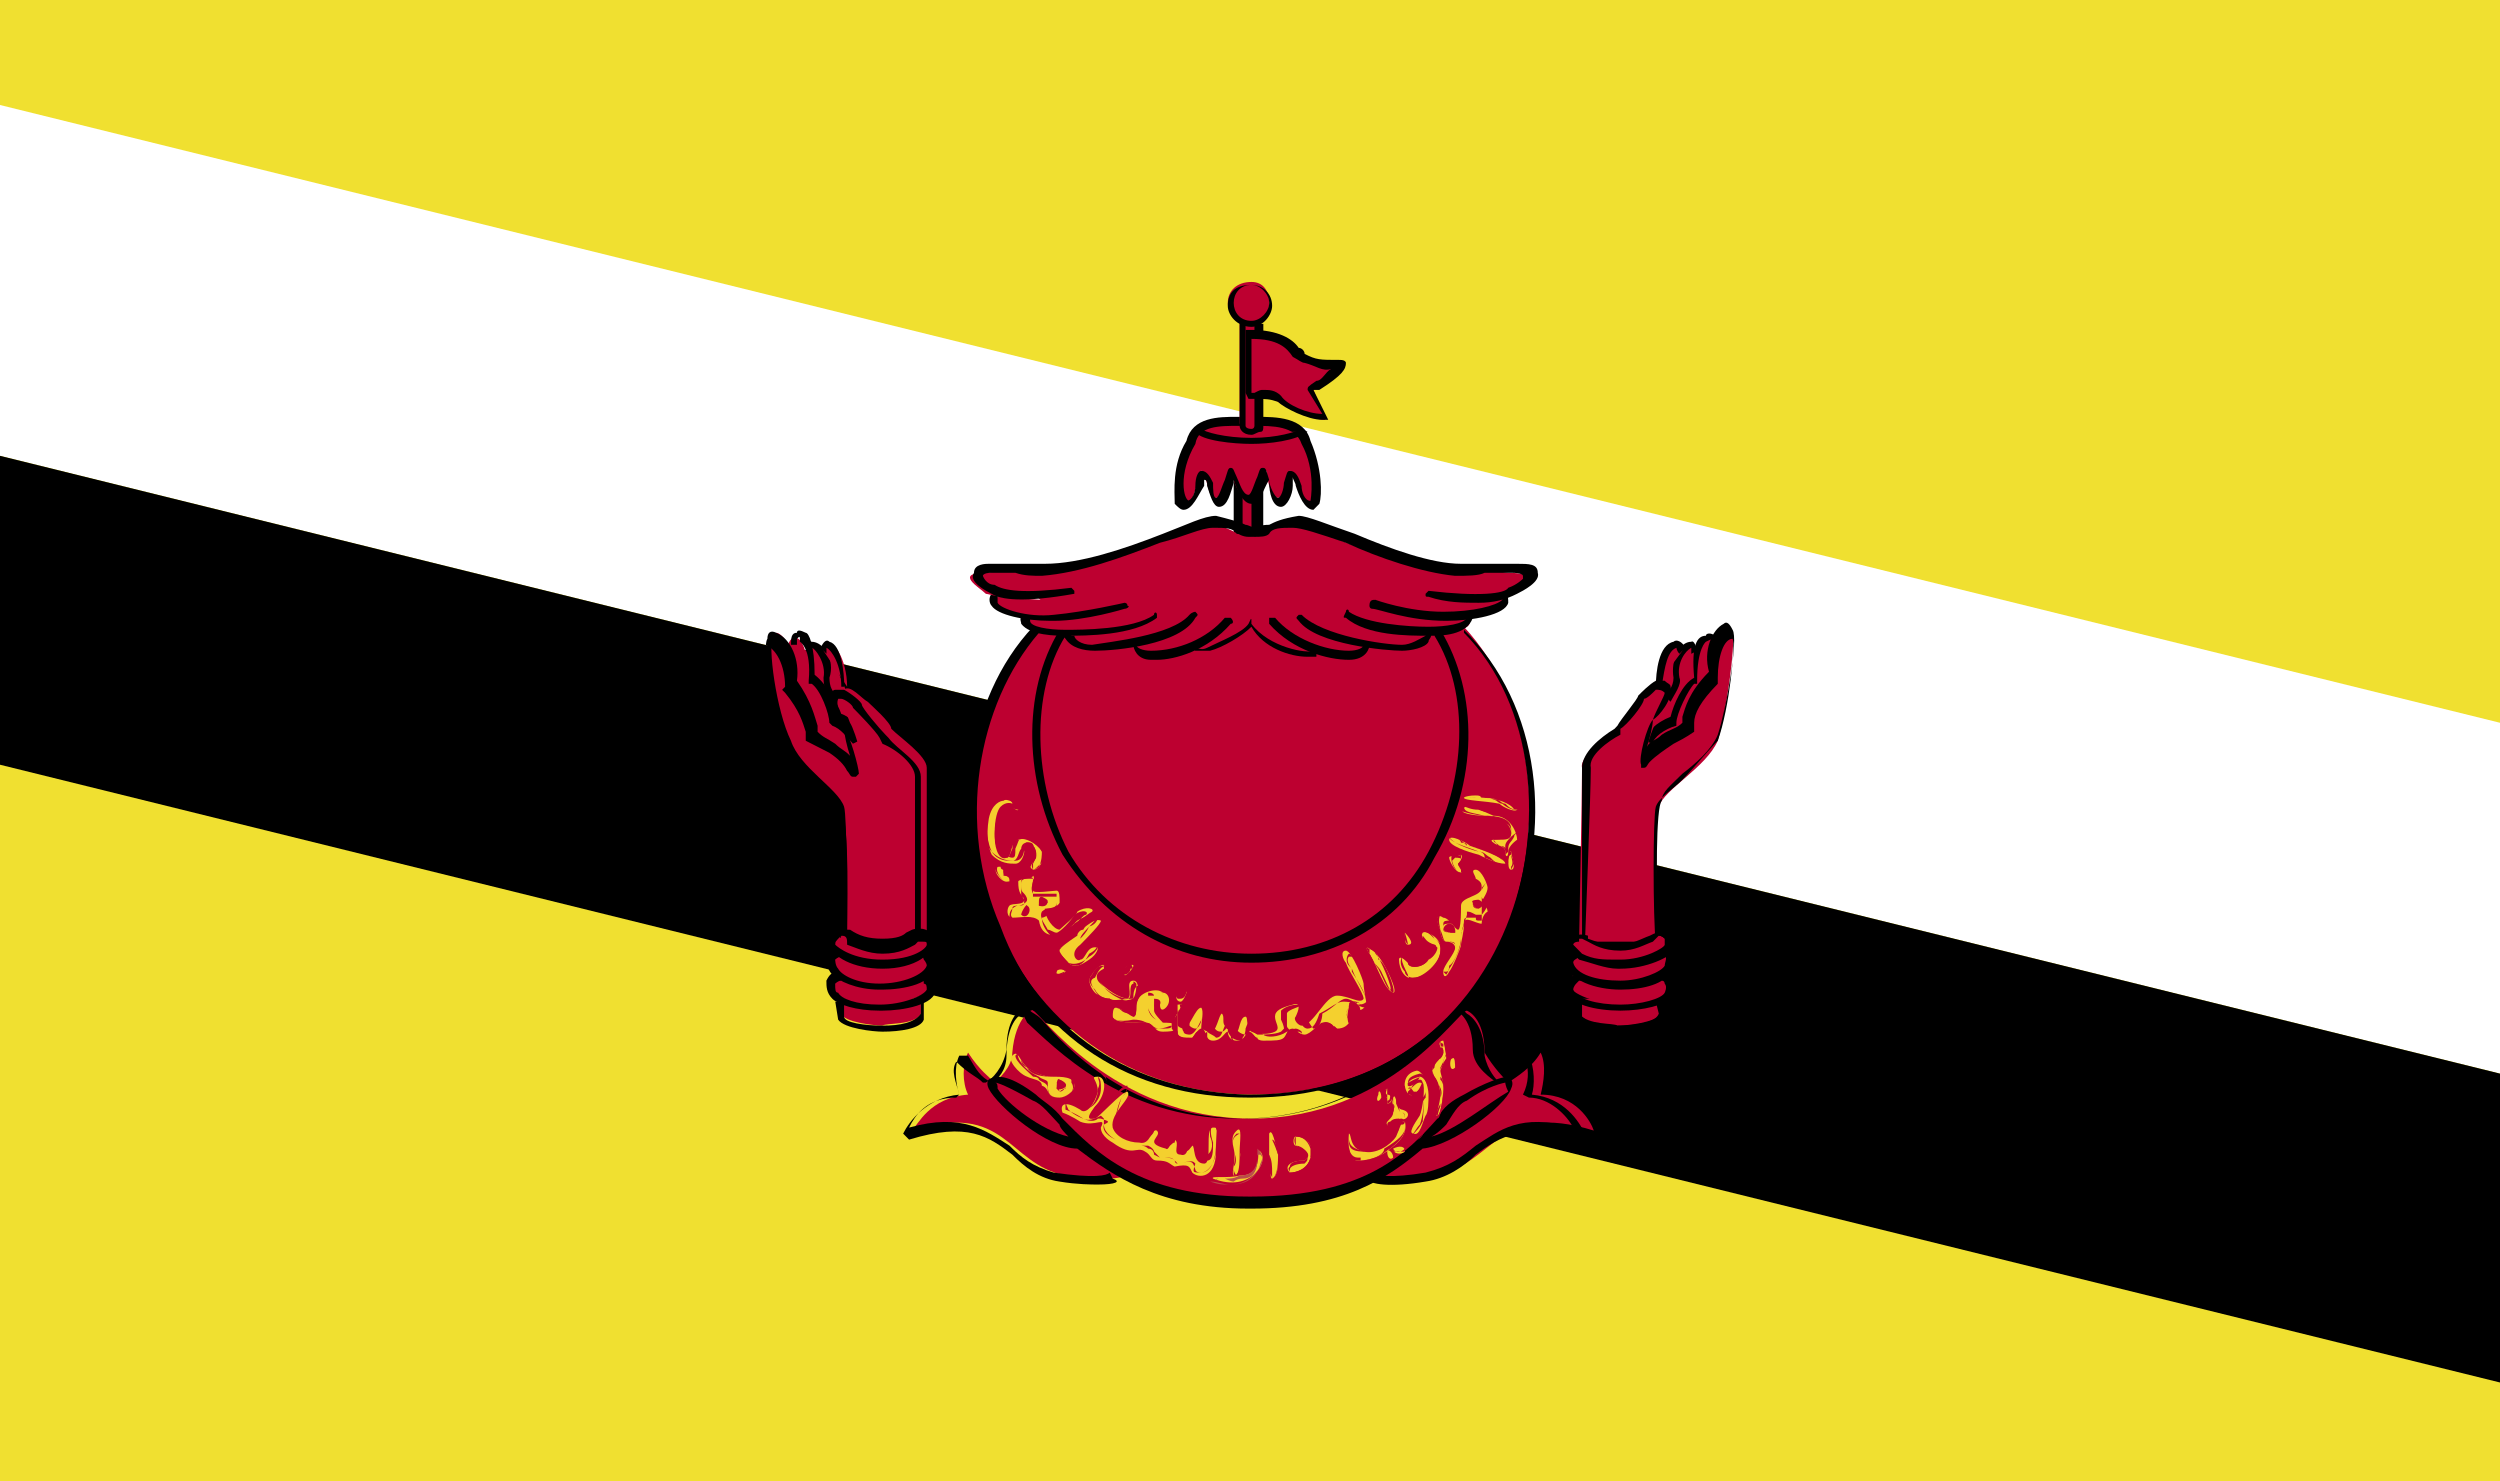<svg width="27" height="16" viewBox="0 0 27 16" fill="none" xmlns="http://www.w3.org/2000/svg">
<path d="M27 0H0V16H27V0Z" fill="#F0E030"/>
<path d="M0 4.923L27 11.595V7.806L0 1.134V4.923Z" fill="white"/>
<path d="M0 8.259L27 14.931V11.595L0 4.923V8.259Z" fill="black"/>
<path d="M13.612 6.672H13.356V7.449H13.612V6.672Z" fill="#BD0030"/>
<path d="M13.676 7.514H13.325V6.672H13.676V7.514ZM13.357 7.417H13.58V6.705H13.357V7.417Z" fill="black"/>
<path d="M13.93 8.745C13.93 8.194 13.93 7.676 13.962 7.547C13.994 7.417 14.057 7.385 14.121 7.288C13.962 7.288 13.802 7.417 13.707 7.611C13.675 7.385 13.579 7.255 13.515 7.19C13.452 7.255 13.324 7.417 13.261 7.611C13.197 7.449 13.101 7.288 12.878 7.288C12.942 7.385 13.005 7.385 13.037 7.547C13.069 7.676 13.069 8.194 13.069 8.713L13.93 8.745Z" fill="#BD0030"/>
<path d="M13.866 8.745C13.866 8.259 13.866 7.709 13.898 7.514C13.898 7.449 13.93 7.417 13.962 7.385C13.898 7.417 13.803 7.514 13.707 7.644L13.675 7.806L13.643 7.644C13.611 7.482 13.547 7.352 13.484 7.255C13.42 7.32 13.356 7.417 13.293 7.644V7.806L13.229 7.644C13.197 7.611 13.133 7.482 13.037 7.385C13.069 7.417 13.101 7.449 13.101 7.514C13.133 7.676 13.133 8.162 13.133 8.745H13.037C13.069 8.227 13.037 7.709 13.006 7.579C12.974 7.482 12.942 7.449 12.91 7.417V7.352L12.846 7.288L12.91 7.255C13.069 7.223 13.197 7.385 13.293 7.482C13.324 7.32 13.388 7.19 13.516 7.126L13.547 7.093L13.579 7.126C13.643 7.19 13.739 7.32 13.739 7.482C13.866 7.32 14.026 7.223 14.153 7.223L14.249 7.255L14.153 7.385C14.121 7.417 14.089 7.449 14.026 7.547C14.026 7.676 13.994 8.162 13.994 8.713H13.866V8.745Z" fill="black"/>
<path d="M13.93 10.041C13.93 9.393 13.962 8.875 13.994 8.68C14.026 8.518 14.089 8.486 14.153 8.389C13.994 8.356 13.834 8.421 13.707 8.713C13.707 8.421 13.579 8.292 13.516 8.194C13.42 8.292 13.324 8.389 13.261 8.713C13.165 8.421 13.006 8.356 12.846 8.389C12.878 8.454 12.942 8.518 13.006 8.68C13.037 8.842 13.037 9.393 13.006 10.008L13.93 10.041Z" fill="#BD0030"/>
<path d="M13.93 10.041C13.93 9.425 13.93 8.875 13.961 8.68C13.993 8.583 13.993 8.486 14.057 8.454C13.961 8.454 13.866 8.551 13.802 8.777L13.738 8.939V8.777C13.707 8.518 13.611 8.389 13.547 8.324C13.483 8.389 13.388 8.551 13.356 8.777L13.324 8.939L13.26 8.777C13.197 8.551 13.101 8.454 12.973 8.454C13.037 8.486 13.069 8.583 13.101 8.68C13.133 8.875 13.133 9.62 13.133 10.041H13.037C13.069 9.328 13.037 8.875 13.005 8.713C12.973 8.583 12.941 8.551 12.91 8.486L12.814 8.356H12.91C13.069 8.324 13.228 8.421 13.324 8.583C13.356 8.421 13.451 8.259 13.547 8.194L13.579 8.162V8.194C13.675 8.292 13.77 8.389 13.802 8.583C13.898 8.421 14.057 8.324 14.217 8.356H14.312L14.217 8.454C14.185 8.551 14.121 8.583 14.089 8.713C14.057 8.875 14.057 9.425 14.057 10.041H13.93V10.041Z" fill="black"/>
<path d="M14.122 10.397C14.122 10.267 14.122 10.073 14.153 9.976C14.185 9.879 14.217 9.846 14.281 9.781C14.09 9.749 13.867 9.781 13.771 10.073C13.707 9.781 13.612 9.652 13.484 9.587C13.357 9.684 13.293 9.814 13.197 10.073C13.101 9.781 12.847 9.749 12.655 9.781C12.719 9.846 12.783 9.911 12.815 9.976C12.847 10.073 12.847 10.267 12.847 10.397H14.122Z" fill="#BD0030"/>
<path d="M12.942 10.397H12.91C12.91 10.267 12.878 10.073 12.846 9.976C12.814 9.943 12.782 9.879 12.718 9.846L12.687 9.749L12.718 9.717C12.91 9.684 13.133 9.684 13.228 9.911C13.292 9.717 13.388 9.587 13.515 9.49L13.547 9.458V9.49C13.675 9.587 13.739 9.717 13.834 9.911C13.962 9.717 14.185 9.684 14.344 9.717L14.376 9.749L14.344 9.846C14.312 9.879 14.28 9.943 14.248 9.976C14.217 10.073 14.185 10.267 14.185 10.397H14.121C14.121 10.267 14.153 10.073 14.185 9.943C14.185 9.911 14.217 9.846 14.248 9.814C14.089 9.814 13.962 9.846 13.866 10.105L13.802 10.235L13.77 10.105C13.739 9.814 13.643 9.717 13.579 9.652C13.483 9.749 13.388 9.846 13.324 10.105L13.292 10.235L13.228 10.105C13.165 9.879 13.037 9.814 12.846 9.814C12.91 9.846 12.942 9.911 12.942 9.943C12.878 10.04 12.942 10.267 12.942 10.397Z" fill="black"/>
<path d="M13.58 5.182H13.388V5.798H13.58V5.182Z" fill="#BD0030"/>
<path d="M13.643 5.83H13.324V5.182H13.643V5.83ZM13.42 5.733H13.516V5.215H13.42V5.733Z" fill="black"/>
<path d="M14.886 12.696C14.918 12.729 15.109 12.761 15.492 12.696C16.161 12.567 16.161 11.887 17.213 12.21C17.181 12.113 17.022 11.822 16.639 11.822C16.671 11.692 16.703 11.498 16.639 11.368C16.544 11.53 16.384 11.627 16.289 11.692C16.257 11.66 16.129 11.53 16.034 11.368C16.034 10.98 15.842 10.915 15.842 10.915C15.747 10.915 15.014 12.081 13.515 12.081C12.017 12.081 11.22 10.915 11.157 10.915C11.157 10.883 10.965 10.98 10.933 11.368C10.933 11.53 10.774 11.66 10.742 11.692C10.678 11.627 10.583 11.563 10.455 11.368C10.392 11.498 10.392 11.692 10.455 11.822C10.041 11.854 9.913 12.146 9.85 12.21C10.87 11.887 10.87 12.567 11.507 12.696C11.858 12.761 12.081 12.729 12.177 12.696H14.886Z" fill="#BD0030"/>
<path d="M11.858 12.793C11.794 12.793 11.635 12.793 11.443 12.761C11.22 12.729 11.061 12.599 10.933 12.47C10.678 12.275 10.455 12.113 9.818 12.308L9.754 12.243C9.818 12.113 10.009 11.854 10.36 11.822C10.328 11.725 10.296 11.53 10.36 11.401H10.455C10.551 11.563 10.583 11.627 10.71 11.692C10.774 11.66 10.87 11.563 10.87 11.401C10.87 11.077 10.997 10.947 11.061 10.947C11.093 10.915 11.125 10.915 11.125 10.915C11.156 10.947 11.188 10.947 11.252 11.012C11.507 11.304 12.208 12.081 13.452 12.081H13.483C14.631 12.049 15.332 11.368 15.587 11.077C15.683 10.947 15.747 10.915 15.779 10.915C15.779 10.883 15.81 10.915 15.842 10.947C15.906 10.98 16.034 11.109 16.034 11.401C16.066 11.563 16.161 11.66 16.193 11.692C16.289 11.627 16.352 11.563 16.448 11.401H16.512C16.576 11.53 16.576 11.725 16.544 11.822C16.894 11.854 17.054 12.113 17.117 12.243L17.054 12.308C16.48 12.113 16.193 12.275 15.938 12.47C15.81 12.599 15.619 12.729 15.396 12.761C15.014 12.826 14.79 12.793 14.759 12.729L14.79 12.664C14.854 12.696 15.014 12.729 15.396 12.664C15.651 12.599 15.779 12.502 15.938 12.373C16.193 12.21 16.416 12.016 16.99 12.178C16.926 12.049 16.735 11.854 16.512 11.854L16.448 11.822C16.512 11.692 16.512 11.563 16.48 11.466C16.416 11.595 16.289 11.66 16.193 11.692H16.161C16.129 11.66 15.906 11.53 15.906 11.336C15.906 11.012 15.747 10.915 15.715 10.915C15.683 10.915 15.651 11.012 15.587 11.077C15.269 11.368 14.599 12.081 13.388 12.081H13.356C12.113 12.081 11.38 11.304 11.093 11.044C11.061 10.98 11.029 10.915 11.029 10.915C10.997 10.915 10.87 11.012 10.87 11.336C10.838 11.53 10.71 11.66 10.646 11.692H10.615C10.551 11.627 10.455 11.595 10.328 11.466C10.264 11.563 10.328 11.692 10.36 11.822L10.328 11.854C10.009 11.854 9.881 12.049 9.818 12.178C10.391 12.016 10.646 12.21 10.902 12.373C11.029 12.502 11.156 12.599 11.38 12.664C11.826 12.729 11.953 12.696 11.985 12.664L12.017 12.729C12.113 12.761 12.049 12.793 11.858 12.793Z" fill="black"/>
<path d="M11.635 12.372C11.316 12.34 10.615 11.789 10.71 11.692C10.774 11.66 10.902 11.692 11.189 11.854C11.571 12.146 11.858 13.02 13.516 13.02C15.11 12.988 15.428 12.146 15.811 11.854C16.13 11.692 16.289 11.66 16.289 11.692C16.385 11.789 15.683 12.372 15.333 12.372H11.635Z" fill="#BD0030"/>
<path d="M13.483 13.053C12.527 13.053 12.017 12.696 11.634 12.405C11.316 12.405 10.774 11.951 10.678 11.757C10.646 11.692 10.678 11.66 10.678 11.66C10.774 11.595 10.933 11.628 11.188 11.822C11.252 11.887 11.38 11.951 11.475 12.081C11.826 12.437 12.304 12.923 13.483 12.923C13.483 12.923 13.483 12.923 13.515 12.923C14.758 12.923 15.205 12.437 15.524 12.081C15.587 11.951 15.683 11.887 15.81 11.822C16.034 11.692 16.225 11.628 16.289 11.628L16.32 11.66C16.32 11.66 16.352 11.692 16.32 11.757C16.257 11.951 15.683 12.373 15.364 12.405C14.982 12.729 14.504 13.053 13.515 13.053H13.483ZM16.257 11.692C16.257 11.692 16.066 11.725 15.842 11.887C15.747 11.919 15.683 12.049 15.619 12.146C15.587 12.178 15.524 12.243 15.46 12.275C15.715 12.211 16.066 11.919 16.289 11.79C16.257 11.725 16.257 11.692 16.257 11.692ZM10.742 11.692C10.774 11.692 10.774 11.725 10.774 11.757C10.87 11.919 11.252 12.211 11.539 12.275C11.507 12.243 11.443 12.178 11.443 12.146C11.348 12.049 11.252 11.919 11.156 11.887C10.87 11.725 10.774 11.692 10.742 11.692Z" fill="black"/>
<path d="M11.188 6.769C9.754 8.292 10.582 11.757 13.483 11.822C16.448 11.854 17.277 8.356 15.81 6.769H11.188ZM11.411 6.834C10.678 8.13 11.443 10.364 13.483 10.364C15.492 10.364 16.256 8.097 15.492 6.834H11.411Z" fill="#BD0030"/>
<path d="M13.516 11.854C13.516 11.854 13.516 11.854 13.484 11.854C12.209 11.854 11.221 11.207 10.71 10.04C10.232 8.907 10.424 7.547 11.157 6.769L11.221 6.834C10.551 7.611 10.328 8.907 10.806 10.008C11.22 11.142 12.241 11.79 13.484 11.822C14.759 11.822 15.747 11.207 16.257 10.073C16.703 8.939 16.576 7.611 15.811 6.834V6.802C16.64 7.611 16.799 8.972 16.289 10.105C15.811 11.207 14.759 11.854 13.516 11.854ZM13.516 10.397C12.687 10.397 11.954 9.976 11.476 9.231C11.061 8.454 11.029 7.482 11.444 6.802L11.508 6.866C11.125 7.482 11.157 8.454 11.539 9.198C11.954 9.911 12.719 10.3 13.516 10.3C14.345 10.3 15.046 9.911 15.428 9.198C15.843 8.421 15.875 7.482 15.492 6.866L15.556 6.802C15.97 7.482 15.97 8.453 15.492 9.263C15.11 10.008 14.345 10.397 13.516 10.397Z" fill="black"/>
<path d="M13.994 12.275C14.121 12.275 14.185 12.373 14.153 12.502C14.121 12.632 13.994 12.664 13.93 12.664C13.866 12.599 13.93 12.534 14.089 12.534C14.185 12.47 14.089 12.405 13.994 12.373C13.962 12.373 13.962 12.275 13.994 12.275Z" fill="#F4D02E"/>
<path d="M13.93 12.664C13.93 12.632 13.898 12.632 13.93 12.599C13.93 12.567 13.962 12.534 14.089 12.534C14.121 12.502 14.121 12.502 14.121 12.47C14.121 12.437 14.057 12.373 13.994 12.373C13.994 12.373 13.962 12.308 13.994 12.275V12.243C14.089 12.275 14.121 12.308 14.153 12.373C14.185 12.405 14.185 12.47 14.153 12.502C14.121 12.632 13.994 12.664 13.93 12.664ZM13.994 12.275C13.994 12.34 13.994 12.373 13.994 12.373C14.057 12.405 14.121 12.47 14.121 12.502C14.121 12.534 14.121 12.534 14.089 12.567C13.994 12.567 13.93 12.599 13.93 12.632C13.93 12.664 13.93 12.664 13.93 12.696C13.994 12.696 14.121 12.632 14.153 12.534C14.153 12.47 14.153 12.437 14.153 12.405C14.121 12.308 14.057 12.275 13.994 12.275Z" fill="#BD0030"/>
<path d="M13.707 12.243C13.739 12.178 13.771 12.34 13.803 12.47C13.803 12.599 13.803 12.696 13.739 12.729C13.707 12.729 13.739 12.599 13.707 12.47C13.707 12.34 13.707 12.275 13.707 12.243Z" fill="#F4D02E"/>
<path d="M13.739 12.729C13.739 12.729 13.739 12.696 13.707 12.664C13.707 12.599 13.707 12.534 13.707 12.47C13.707 12.34 13.707 12.275 13.707 12.243C13.707 12.308 13.707 12.34 13.707 12.47C13.739 12.534 13.739 12.599 13.739 12.664C13.739 12.696 13.739 12.696 13.739 12.729C13.803 12.696 13.803 12.599 13.803 12.47C13.771 12.373 13.739 12.308 13.739 12.308C13.771 12.308 13.803 12.405 13.803 12.47C13.803 12.534 13.803 12.696 13.739 12.729Z" fill="#BD0030"/>
<path d="M13.612 12.437C13.708 12.534 13.516 12.891 13.101 12.729C13.069 12.696 13.261 12.729 13.389 12.696C13.676 12.696 13.548 12.373 13.612 12.437Z" fill="#F4D02E"/>
<path d="M13.292 12.794C13.197 12.794 13.165 12.761 13.069 12.761C13.165 12.794 13.197 12.794 13.292 12.794C13.452 12.794 13.548 12.696 13.612 12.599C13.644 12.534 13.644 12.502 13.612 12.47C13.58 12.47 13.58 12.47 13.58 12.502C13.58 12.567 13.58 12.729 13.42 12.729C13.356 12.729 13.324 12.761 13.324 12.761C13.292 12.761 13.229 12.729 13.229 12.729H13.165C13.165 12.729 13.133 12.729 13.133 12.761C13.133 12.729 13.133 12.729 13.165 12.729H13.229C13.292 12.729 13.324 12.729 13.388 12.696C13.58 12.696 13.58 12.534 13.58 12.47C13.58 12.437 13.58 12.405 13.58 12.405C13.644 12.47 13.644 12.502 13.612 12.567C13.58 12.696 13.484 12.794 13.292 12.794Z" fill="#BB4B4B"/>
<path d="M13.356 12.211C13.42 12.146 13.388 12.34 13.388 12.437C13.42 12.534 13.388 12.697 13.324 12.697C13.292 12.664 13.356 12.534 13.324 12.405C13.292 12.275 13.324 12.243 13.356 12.211Z" fill="#F4D02E"/>
<path d="M13.356 12.697H13.324C13.324 12.697 13.324 12.632 13.324 12.599C13.324 12.567 13.356 12.502 13.324 12.437C13.292 12.308 13.324 12.275 13.356 12.243C13.356 12.243 13.356 12.243 13.388 12.243C13.324 12.275 13.292 12.308 13.324 12.437C13.356 12.502 13.356 12.567 13.324 12.599C13.324 12.632 13.324 12.664 13.356 12.697C13.388 12.632 13.388 12.534 13.388 12.437C13.388 12.373 13.388 12.34 13.388 12.308C13.388 12.308 13.388 12.243 13.388 12.211V12.275C13.388 12.373 13.388 12.405 13.388 12.437C13.42 12.534 13.42 12.632 13.356 12.697Z" fill="#BD0030"/>
<path d="M13.101 12.178C13.164 12.178 13.132 12.178 13.132 12.437C13.132 12.729 12.941 12.729 12.877 12.664C12.845 12.599 12.845 12.567 12.686 12.599C12.622 12.567 12.622 12.534 12.495 12.534C12.431 12.534 12.431 12.47 12.367 12.437C12.272 12.373 12.24 12.502 12.017 12.34C12.017 12.34 11.889 12.275 11.889 12.178C11.953 12.049 11.825 12.178 11.666 12.114C11.666 12.114 11.57 12.049 11.475 12.016C11.443 11.919 11.507 11.887 11.666 11.984C11.73 12.049 11.825 11.919 11.857 11.79C11.857 11.66 11.762 11.628 11.857 11.628C11.953 11.628 11.953 11.822 11.825 11.951C11.698 12.114 11.794 12.081 11.825 12.081C11.857 12.081 12.112 11.79 12.176 11.79C12.24 11.854 11.985 12.016 12.017 12.178C12.049 12.275 12.176 12.34 12.304 12.34C12.431 12.373 12.431 12.178 12.495 12.211C12.559 12.275 12.335 12.34 12.591 12.405C12.622 12.437 12.654 12.308 12.686 12.308C12.75 12.34 12.654 12.47 12.75 12.47C12.845 12.502 12.814 12.34 12.877 12.373C12.909 12.373 12.877 12.567 13.005 12.567C13.101 12.567 13.005 12.178 13.101 12.178Z" fill="#F4D02E"/>
<path d="M12.974 12.664C12.91 12.664 12.91 12.632 12.91 12.632C12.878 12.534 12.878 12.534 12.719 12.567C12.687 12.567 12.687 12.534 12.687 12.534C12.655 12.502 12.623 12.502 12.527 12.502C12.527 12.502 12.527 12.502 12.464 12.47C12.464 12.47 12.464 12.405 12.4 12.405C12.368 12.373 12.336 12.373 12.304 12.373C12.272 12.373 12.209 12.405 12.049 12.308C12.049 12.308 11.89 12.243 11.922 12.146C11.922 12.113 11.922 12.081 11.922 12.081C11.89 12.049 11.89 12.049 11.89 12.049C11.826 12.081 11.762 12.113 11.699 12.081C11.699 12.081 11.603 12.016 11.507 11.984C11.507 11.951 11.507 11.919 11.507 11.919C11.507 11.919 11.539 11.887 11.699 11.951C11.762 12.016 11.858 11.887 11.858 11.757C11.89 11.692 11.858 11.66 11.858 11.628V11.595H11.89H11.922C11.986 11.66 11.922 11.822 11.858 11.919C11.826 11.984 11.794 12.016 11.794 12.049C11.794 12.016 11.794 11.984 11.858 11.919C11.922 11.822 11.986 11.66 11.922 11.628L11.89 11.595H11.858V11.628C11.89 11.66 11.89 11.692 11.89 11.757C11.89 11.887 11.762 12.016 11.699 11.951C11.603 11.919 11.539 11.887 11.507 11.887C11.507 11.887 11.507 11.919 11.539 11.984C11.603 12.049 11.699 12.081 11.699 12.081C11.762 12.113 11.826 12.113 11.858 12.081C11.89 12.081 11.89 12.081 11.89 12.081C11.986 12.113 11.986 12.113 11.922 12.146C11.922 12.243 12.049 12.308 12.049 12.308C12.209 12.405 12.272 12.373 12.304 12.373C12.336 12.373 12.368 12.373 12.4 12.373C12.464 12.405 12.464 12.437 12.464 12.437C12.527 12.502 12.527 12.502 12.527 12.502C12.527 12.502 12.527 12.502 12.559 12.502C12.655 12.502 12.655 12.502 12.687 12.534C12.687 12.534 12.687 12.534 12.719 12.567C12.878 12.534 12.878 12.534 12.91 12.567C12.878 12.664 12.878 12.664 12.974 12.664C13.037 12.664 13.133 12.567 13.133 12.405V12.275C13.133 12.211 13.133 12.178 13.133 12.178L13.101 12.146C13.069 12.178 13.069 12.243 13.101 12.34C13.101 12.437 13.101 12.534 13.037 12.534C12.942 12.534 12.91 12.437 12.91 12.405C12.91 12.34 12.91 12.34 12.91 12.34C12.878 12.34 12.878 12.34 12.878 12.373C12.846 12.405 12.846 12.437 12.782 12.437C12.719 12.437 12.719 12.373 12.719 12.34V12.275C12.719 12.275 12.687 12.308 12.687 12.34C12.655 12.34 12.655 12.373 12.623 12.373C12.527 12.373 12.527 12.34 12.527 12.34C12.527 12.275 12.527 12.275 12.527 12.275C12.527 12.211 12.527 12.211 12.527 12.178L12.464 12.211C12.464 12.243 12.4 12.308 12.336 12.308C12.241 12.275 12.081 12.211 12.049 12.146C12.049 12.049 12.081 11.951 12.113 11.854C12.177 11.79 12.177 11.757 12.177 11.757C12.113 11.757 12.081 11.822 11.986 11.887C11.922 11.951 11.89 12.016 11.858 12.016L11.826 12.049C11.794 12.016 11.794 12.016 11.794 12.016C11.826 12.016 11.858 12.016 11.858 12.016C11.89 12.016 11.922 11.951 11.986 11.887C12.081 11.79 12.113 11.725 12.177 11.725C12.177 11.725 12.177 11.79 12.113 11.854C12.081 11.919 12.049 12.016 12.049 12.113C12.081 12.211 12.209 12.275 12.336 12.275C12.4 12.275 12.464 12.211 12.464 12.178C12.464 12.146 12.527 12.113 12.527 12.113C12.559 12.146 12.527 12.178 12.527 12.178C12.527 12.178 12.527 12.243 12.527 12.275C12.527 12.275 12.527 12.308 12.623 12.34C12.655 12.34 12.655 12.308 12.687 12.275C12.687 12.243 12.687 12.211 12.719 12.211V12.275C12.719 12.308 12.719 12.373 12.782 12.373C12.846 12.373 12.846 12.34 12.878 12.308C12.878 12.275 12.878 12.275 12.91 12.275C12.91 12.275 12.91 12.275 12.91 12.34C12.91 12.373 12.942 12.47 13.037 12.47C13.101 12.437 13.101 12.34 13.069 12.275C13.069 12.178 13.037 12.081 13.101 12.081H13.133C13.165 12.081 13.165 12.146 13.133 12.211V12.34C13.133 12.599 13.037 12.664 12.974 12.664Z" fill="#BD0030"/>
<path d="M11.443 11.854C11.507 11.854 11.603 11.79 11.603 11.725C11.603 11.628 11.475 11.628 11.348 11.628C11.284 11.628 11.188 11.595 11.093 11.53C10.997 11.433 10.997 11.336 10.933 11.401C10.869 11.433 10.997 11.595 11.093 11.628C11.156 11.66 11.252 11.66 11.252 11.725C11.348 11.757 11.284 11.854 11.443 11.854Z" fill="#F4D02E"/>
<path d="M11.444 11.854C11.316 11.854 11.316 11.79 11.316 11.757C11.316 11.692 11.252 11.692 11.22 11.66C11.22 11.628 11.157 11.628 11.157 11.628C11.093 11.563 10.966 11.466 10.966 11.401C10.997 11.368 10.997 11.368 10.997 11.368C10.966 11.433 11.093 11.563 11.157 11.595L11.22 11.628C11.252 11.66 11.316 11.66 11.316 11.692C11.316 11.79 11.316 11.854 11.444 11.854C11.507 11.854 11.603 11.79 11.603 11.725C11.603 11.692 11.603 11.66 11.603 11.66C11.539 11.628 11.444 11.595 11.348 11.628C11.252 11.628 11.157 11.563 11.093 11.53C11.029 11.498 11.029 11.466 11.029 11.433C10.966 11.368 10.966 11.336 10.934 11.368C10.966 11.336 10.966 11.336 10.966 11.336C10.966 11.336 10.997 11.401 11.029 11.433C11.029 11.466 11.061 11.498 11.093 11.53C11.125 11.595 11.22 11.628 11.348 11.628C11.38 11.628 11.38 11.595 11.412 11.595C11.476 11.595 11.539 11.628 11.571 11.628V11.692C11.635 11.79 11.507 11.854 11.444 11.854Z" fill="#BD0030"/>
<path d="M14.568 12.243C14.568 12.243 14.536 12.534 14.663 12.534C14.854 12.534 14.982 12.437 15.014 12.405C15.109 12.34 15.205 12.243 15.173 12.113C15.141 12.081 15.109 12.211 15.078 12.275C15.014 12.373 14.854 12.47 14.727 12.437C14.568 12.405 14.599 12.243 14.568 12.243Z" fill="#F4D02E"/>
<path d="M14.695 12.534H14.664C14.6 12.534 14.568 12.502 14.568 12.405C14.568 12.34 14.568 12.275 14.568 12.275C14.568 12.275 14.568 12.275 14.568 12.308C14.568 12.373 14.568 12.437 14.727 12.437C14.855 12.437 15.014 12.34 15.078 12.243L15.11 12.178C15.142 12.113 15.142 12.081 15.174 12.081C15.142 12.081 15.142 12.113 15.11 12.178C15.11 12.178 15.11 12.21 15.078 12.243C15.046 12.34 14.887 12.437 14.759 12.437C14.568 12.405 14.568 12.34 14.568 12.275V12.243C14.568 12.243 14.568 12.308 14.568 12.373C14.568 12.437 14.6 12.502 14.664 12.502H14.695V12.534C14.823 12.534 14.95 12.47 14.95 12.405C15.11 12.308 15.174 12.243 15.174 12.178C15.174 12.243 15.142 12.308 15.014 12.405C14.95 12.437 14.887 12.534 14.695 12.534Z" fill="#BD0030"/>
<path d="M14.982 12.146C14.95 12.114 15.046 12.081 15.046 12.016C15.078 11.951 15.014 11.919 15.046 11.854C15.078 11.79 15.078 11.984 15.142 11.984C15.27 12.016 15.174 12.114 15.142 12.081C15.046 12.081 14.982 12.178 14.982 12.146Z" fill="#F4D02E"/>
<path d="M14.982 12.146C14.982 12.146 14.982 12.114 15.014 12.114C15.046 12.081 15.078 12.081 15.11 12.081L15.142 12.114C15.174 12.114 15.174 12.081 15.174 12.081C15.174 12.049 15.174 12.016 15.142 12.016C15.11 12.016 15.11 11.984 15.078 11.919C15.078 11.887 15.078 11.854 15.078 11.854C15.078 11.854 15.078 11.854 15.11 11.919C15.11 11.984 15.11 12.016 15.142 12.016C15.174 12.016 15.174 12.081 15.174 12.081C15.174 12.114 15.174 12.146 15.142 12.146H15.11C15.078 12.146 15.046 12.178 15.014 12.178C14.982 12.146 14.982 12.146 14.982 12.146ZM14.982 12.114C14.982 12.081 14.982 12.049 14.982 12.049C15.014 12.016 15.046 12.016 15.046 11.951V11.919C15.046 11.887 15.014 11.854 15.046 11.822C15.046 11.854 15.046 11.887 15.046 11.919C15.046 11.919 15.078 11.951 15.046 11.984C15.046 12.016 15.046 12.016 14.982 12.049V12.114Z" fill="#BD0030"/>
<path d="M14.886 11.822C14.854 11.887 14.886 11.919 14.918 11.854C14.918 11.79 14.886 11.757 14.886 11.822Z" fill="#F4D02E"/>
<path d="M14.982 11.757C14.95 11.757 14.95 11.854 14.982 11.854V11.919C15.046 11.919 15.046 11.822 14.982 11.822V11.757Z" fill="#F4D02E"/>
<path d="M14.982 11.919V11.854C14.95 11.854 14.95 11.822 14.95 11.79C14.95 11.757 14.95 11.725 14.982 11.725C14.982 11.79 14.982 11.79 14.982 11.79C15.014 11.79 15.046 11.822 15.046 11.822C15.046 11.854 15.014 11.919 14.982 11.919ZM14.982 11.757C14.95 11.757 14.95 11.79 14.982 11.757C14.95 11.822 14.982 11.822 14.982 11.822V11.887C15.014 11.887 15.014 11.854 15.014 11.822C15.014 11.822 15.014 11.79 14.982 11.79C14.982 11.822 14.982 11.79 14.982 11.757Z" fill="#BD0030"/>
<path d="M15.173 11.725C15.173 11.757 15.141 11.595 15.301 11.563C15.365 11.563 15.428 11.725 15.428 11.822C15.428 11.887 15.428 12.016 15.396 12.049C15.365 12.114 15.333 12.275 15.269 12.243C15.205 12.243 15.269 12.146 15.333 12.049C15.365 11.984 15.396 11.725 15.365 11.692C15.365 11.66 15.333 11.79 15.269 11.822C15.205 11.854 15.173 11.757 15.173 11.725C15.173 11.692 15.205 11.66 15.205 11.725C15.237 11.757 15.333 11.66 15.333 11.628C15.365 11.628 15.237 11.66 15.173 11.725Z" fill="#F4D02E"/>
<path d="M15.301 12.308C15.269 12.308 15.269 12.308 15.269 12.308H15.301C15.365 12.308 15.397 12.178 15.429 12.113C15.429 12.081 15.46 11.984 15.46 11.919C15.46 11.79 15.397 11.628 15.333 11.628C15.205 11.66 15.205 11.692 15.205 11.757C15.205 11.79 15.205 11.79 15.205 11.79C15.269 11.725 15.301 11.692 15.333 11.692C15.365 11.692 15.365 11.725 15.365 11.757C15.365 11.79 15.333 11.822 15.301 11.822C15.301 11.854 15.269 11.854 15.269 11.854C15.237 11.822 15.237 11.822 15.205 11.822V11.854C15.205 11.887 15.237 11.951 15.269 11.951C15.365 11.919 15.365 11.887 15.365 11.854C15.397 11.822 15.397 11.79 15.397 11.79C15.397 11.79 15.397 11.79 15.397 11.822C15.397 11.822 15.397 11.822 15.397 11.79C15.397 11.79 15.397 11.822 15.397 11.854C15.365 11.887 15.365 11.919 15.301 11.951C15.237 11.951 15.205 11.887 15.205 11.854V11.757C15.237 11.725 15.237 11.757 15.269 11.79H15.301C15.333 11.757 15.365 11.757 15.365 11.725C15.365 11.692 15.365 11.66 15.333 11.66C15.301 11.66 15.269 11.692 15.237 11.757H15.205C15.205 11.757 15.205 11.757 15.205 11.725C15.205 11.66 15.205 11.628 15.333 11.595C15.397 11.595 15.46 11.757 15.46 11.854C15.46 11.951 15.46 12.049 15.429 12.081C15.429 12.081 15.365 12.308 15.301 12.308ZM15.237 12.275C15.269 12.243 15.301 12.178 15.333 12.146C15.365 12.081 15.397 11.854 15.365 11.79C15.397 11.854 15.365 12.081 15.365 12.113C15.333 12.178 15.301 12.211 15.237 12.275Z" fill="#BD0030"/>
<path d="M15.588 11.368C15.588 11.401 15.492 11.498 15.492 11.498C15.46 11.53 15.46 11.595 15.492 11.628C15.524 11.66 15.556 11.757 15.556 11.822C15.556 11.919 15.492 12.081 15.524 12.049C15.556 12.049 15.588 11.854 15.588 11.757C15.588 11.66 15.556 11.595 15.556 11.563C15.556 11.563 15.588 11.466 15.619 11.433C15.619 11.368 15.588 11.239 15.588 11.239C15.588 11.239 15.524 11.239 15.556 11.304C15.556 11.336 15.588 11.271 15.588 11.368Z" fill="#F4D02E"/>
<path d="M15.524 12.049C15.492 12.049 15.524 11.984 15.556 11.919C15.556 11.887 15.556 11.822 15.556 11.822C15.556 11.725 15.524 11.692 15.492 11.628C15.46 11.563 15.46 11.498 15.492 11.466C15.492 11.433 15.524 11.401 15.556 11.401C15.556 11.368 15.588 11.336 15.588 11.336C15.588 11.271 15.588 11.271 15.588 11.271C15.556 11.271 15.556 11.239 15.556 11.239V11.207L15.588 11.174C15.619 11.174 15.619 11.304 15.619 11.368C15.619 11.401 15.588 11.433 15.588 11.466L15.556 11.53C15.556 11.563 15.556 11.595 15.556 11.628C15.588 11.66 15.588 11.692 15.588 11.757C15.588 11.854 15.556 12.049 15.524 12.049ZM15.588 11.207L15.556 11.239C15.556 11.304 15.556 11.304 15.588 11.304C15.588 11.336 15.588 11.336 15.588 11.368C15.588 11.368 15.588 11.401 15.556 11.433C15.524 11.433 15.492 11.498 15.492 11.53C15.46 11.563 15.46 11.595 15.492 11.66C15.556 11.725 15.588 11.79 15.556 11.854C15.556 11.854 15.556 11.919 15.556 11.951C15.524 12.016 15.524 12.081 15.524 12.081C15.556 12.081 15.588 11.919 15.588 11.79C15.588 11.725 15.588 11.692 15.556 11.66C15.556 11.628 15.556 11.595 15.556 11.563C15.556 11.563 15.556 11.53 15.588 11.498C15.588 11.466 15.588 11.433 15.619 11.401C15.619 11.368 15.588 11.207 15.588 11.207Z" fill="#BD0030"/>
<path d="M15.683 11.433C15.651 11.433 15.651 11.595 15.715 11.53C15.715 11.498 15.715 11.401 15.683 11.433Z" fill="#F4D02E"/>
<path d="M14.982 12.437C14.982 12.502 15.014 12.534 15.046 12.502C15.046 12.437 14.982 12.405 14.982 12.437Z" fill="#F4D02E"/>
<path d="M15.046 12.405C15.046 12.47 15.142 12.47 15.174 12.437C15.174 12.373 15.11 12.373 15.046 12.405Z" fill="#F4D02E"/>
<path d="M15.11 12.437C15.078 12.437 15.078 12.437 15.046 12.437C15.046 12.405 15.046 12.405 15.046 12.405C15.078 12.47 15.142 12.437 15.174 12.405C15.142 12.34 15.11 12.373 15.078 12.373C15.11 12.34 15.142 12.373 15.174 12.373C15.174 12.373 15.174 12.405 15.174 12.437C15.142 12.437 15.142 12.437 15.11 12.437Z" fill="#BD0030"/>
<path d="M11.444 11.66C11.412 11.628 11.412 11.725 11.412 11.757C11.444 11.79 11.603 11.725 11.444 11.66Z" fill="#BD0030"/>
<path d="M11.444 11.79L11.412 11.692L11.444 11.66C11.507 11.692 11.507 11.725 11.507 11.725C11.507 11.757 11.476 11.79 11.444 11.79ZM11.444 11.692C11.412 11.725 11.412 11.757 11.412 11.757L11.444 11.79C11.444 11.79 11.476 11.757 11.507 11.757C11.507 11.725 11.476 11.692 11.444 11.692Z" fill="#BD0030"/>
<path d="M13.516 6.543C13.102 6.64 12.751 6.899 12.91 6.996C13.006 7.061 13.42 6.899 13.516 6.737C13.675 6.996 14.09 7.093 14.185 7.061L13.516 6.543Z" fill="#BD0030"/>
<path d="M14.121 7.093C13.93 7.093 13.643 6.996 13.515 6.769C13.42 6.867 13.197 6.996 13.069 7.028C12.974 7.028 12.91 7.028 12.91 7.028C12.878 6.996 12.878 6.964 12.878 6.867C12.91 6.737 13.197 6.543 13.515 6.478C13.547 6.478 13.547 6.51 13.547 6.51C13.547 6.543 13.547 6.575 13.515 6.575C13.165 6.64 12.91 6.802 12.91 6.931V6.996C12.942 6.996 12.974 7.028 13.037 6.996C13.165 6.931 13.42 6.834 13.484 6.737L13.515 6.672V6.737C13.707 6.996 14.121 7.061 14.185 7.028H14.217C14.217 7.061 14.217 7.093 14.217 7.093C14.185 7.093 14.153 7.093 14.121 7.093Z" fill="black"/>
<path d="M11.125 6.348C11.221 6.51 11.571 6.769 11.826 6.802C12.177 6.834 12.846 6.964 12.942 6.899C13.069 6.867 13.42 6.607 13.484 6.672C13.579 6.705 14.09 7.028 14.281 7.028C14.568 7.028 15.779 6.64 15.779 6.575C15.811 6.478 15.588 6.284 15.365 6.284C15.173 6.251 11.125 6.381 11.125 6.348Z" fill="#BD0030"/>
<path d="M12.24 6.964C12.24 7.028 12.272 7.093 12.4 7.093C12.687 7.093 13.005 6.996 13.26 6.704L12.24 6.964Z" fill="#BD0030"/>
<path d="M12.495 7.126H12.431C12.272 7.126 12.24 6.996 12.24 6.964C12.24 6.899 12.24 6.899 12.272 6.899C12.272 6.899 12.272 6.899 12.272 6.964C12.272 6.996 12.336 7.028 12.431 7.028C12.718 7.028 13.037 6.899 13.228 6.672C13.26 6.672 13.292 6.672 13.292 6.672C13.324 6.705 13.324 6.737 13.292 6.737C13.037 7.028 12.687 7.126 12.495 7.126Z" fill="black"/>
<path d="M11.571 6.834C11.54 6.899 11.635 6.964 11.858 6.996C12.05 6.996 12.751 6.899 12.942 6.672L11.571 6.834Z" fill="#BD0030"/>
<path d="M11.826 7.028C11.699 7.028 11.571 6.996 11.508 6.899C11.476 6.866 11.476 6.866 11.476 6.802C11.508 6.769 11.508 6.769 11.508 6.769C11.571 6.769 11.571 6.802 11.571 6.866C11.571 6.866 11.571 6.866 11.603 6.866C11.603 6.899 11.667 6.964 11.794 6.964C11.986 6.931 12.655 6.866 12.846 6.64C12.878 6.607 12.91 6.607 12.91 6.607C12.942 6.64 12.942 6.64 12.91 6.672C12.751 6.964 12.049 7.028 11.826 7.028Z" fill="black"/>
<path d="M11.125 6.672C11.029 6.769 11.316 6.834 11.539 6.834C11.699 6.834 12.273 6.802 12.496 6.672H11.125Z" fill="#BD0030"/>
<path d="M11.507 6.866C11.412 6.866 11.125 6.866 11.029 6.737C11.029 6.705 10.997 6.672 11.061 6.64C11.061 6.607 11.093 6.607 11.125 6.607C11.125 6.64 11.125 6.672 11.125 6.672C11.125 6.705 11.125 6.705 11.125 6.705C11.125 6.769 11.316 6.802 11.507 6.802C11.666 6.802 12.24 6.802 12.463 6.64C12.463 6.607 12.495 6.607 12.495 6.64C12.495 6.672 12.495 6.672 12.495 6.672C12.24 6.866 11.73 6.866 11.507 6.866Z" fill="black"/>
<path d="M10.774 6.445C10.647 6.575 11.029 6.672 11.38 6.672C11.73 6.672 12.145 6.543 12.145 6.543L10.774 6.445Z" fill="#BD0030"/>
<path d="M11.348 6.705C11.061 6.705 10.774 6.64 10.71 6.543C10.679 6.51 10.679 6.445 10.71 6.413C10.742 6.413 10.774 6.381 10.774 6.381C10.806 6.413 10.806 6.445 10.774 6.445C10.774 6.478 10.774 6.51 10.774 6.51C10.806 6.575 11.093 6.672 11.38 6.64C11.73 6.607 12.145 6.51 12.145 6.51C12.145 6.51 12.177 6.51 12.177 6.543C12.209 6.543 12.177 6.575 12.145 6.575C12.145 6.575 11.73 6.705 11.38 6.705H11.348Z" fill="black"/>
<path d="M14.759 6.964C14.759 7.028 14.727 7.093 14.568 7.093C14.345 7.093 13.962 6.996 13.707 6.704L14.759 6.964Z" fill="#BD0030"/>
<path d="M14.568 7.126C14.345 7.126 13.962 7.028 13.707 6.737C13.707 6.705 13.707 6.705 13.707 6.672C13.707 6.672 13.739 6.672 13.771 6.672C13.962 6.899 14.313 7.028 14.568 7.028C14.663 7.028 14.727 6.996 14.727 6.964C14.727 6.899 14.759 6.899 14.759 6.899C14.759 6.899 14.791 6.899 14.791 6.964C14.791 6.996 14.759 7.126 14.568 7.126Z" fill="black"/>
<path d="M15.396 6.834C15.428 6.899 15.364 6.964 15.141 6.996C14.95 6.996 14.249 6.899 14.058 6.672L15.396 6.834Z" fill="#BD0030"/>
<path d="M15.142 7.028C14.982 7.028 14.217 6.964 14.026 6.704C13.994 6.672 13.994 6.672 14.026 6.64H14.058C14.281 6.866 14.95 6.964 15.142 6.964C15.237 6.964 15.333 6.899 15.397 6.866V6.802C15.428 6.769 15.428 6.802 15.46 6.834C15.46 6.899 15.428 6.899 15.428 6.931C15.397 6.996 15.237 7.028 15.142 7.028Z" fill="black"/>
<path d="M15.842 6.672C15.97 6.802 15.651 6.834 15.428 6.834C15.204 6.834 14.79 6.802 14.535 6.672H15.842Z" fill="#BD0030"/>
<path d="M15.46 6.866H15.428C15.205 6.866 14.759 6.866 14.536 6.672C14.504 6.672 14.504 6.672 14.536 6.607C14.536 6.575 14.568 6.575 14.568 6.607C14.759 6.737 15.205 6.769 15.428 6.769C15.619 6.769 15.811 6.737 15.843 6.672C15.811 6.672 15.811 6.64 15.843 6.607C15.843 6.607 15.874 6.575 15.906 6.575C15.97 6.607 15.906 6.672 15.906 6.672C15.843 6.866 15.556 6.866 15.46 6.866Z" fill="black"/>
<path d="M16.257 6.445C16.353 6.575 16.066 6.672 15.62 6.672C15.237 6.672 14.854 6.543 14.854 6.543L16.257 6.445Z" fill="#BD0030"/>
<path d="M15.619 6.705C15.587 6.705 15.587 6.705 15.619 6.705C15.205 6.705 14.886 6.575 14.822 6.575C14.79 6.575 14.79 6.543 14.79 6.543C14.79 6.478 14.822 6.478 14.854 6.478C14.854 6.478 15.205 6.607 15.588 6.607C15.906 6.607 16.161 6.543 16.225 6.478C16.225 6.445 16.225 6.445 16.225 6.413C16.193 6.413 16.193 6.381 16.225 6.381H16.257C16.289 6.413 16.289 6.478 16.289 6.51C16.257 6.64 15.906 6.705 15.619 6.705Z" fill="black"/>
<path d="M11.507 6.413C10.997 6.51 10.806 6.445 10.647 6.413C10.583 6.348 10.296 6.186 10.647 6.186C10.838 6.154 10.997 6.186 11.188 6.186C11.794 6.186 12.751 5.668 13.037 5.668C13.292 5.668 13.356 5.798 13.484 5.798C13.611 5.798 13.675 5.668 13.93 5.668C14.217 5.668 15.141 6.186 15.715 6.186C16.034 6.186 16.098 6.154 16.289 6.186C16.671 6.186 16.416 6.348 16.289 6.413C16.193 6.445 15.938 6.51 15.396 6.413H11.507Z" fill="#BD0030"/>
<path d="M15.97 6.51C15.811 6.51 15.62 6.51 15.428 6.445C15.396 6.445 15.396 6.445 15.396 6.413L15.428 6.381C15.97 6.445 16.257 6.413 16.289 6.348C16.385 6.316 16.448 6.251 16.448 6.251V6.219C16.448 6.219 16.448 6.186 16.321 6.186C16.257 6.186 16.161 6.186 16.034 6.186C15.97 6.219 15.843 6.219 15.715 6.219C15.364 6.186 14.886 6.024 14.536 5.862C14.249 5.765 14.057 5.7 13.962 5.7C13.834 5.7 13.739 5.7 13.707 5.765C13.675 5.798 13.611 5.798 13.547 5.798C13.484 5.798 13.42 5.765 13.356 5.765C13.324 5.7 13.229 5.7 13.101 5.7C12.974 5.7 12.783 5.798 12.527 5.862C12.113 6.024 11.667 6.186 11.252 6.219C11.157 6.219 11.061 6.219 10.966 6.186C10.87 6.186 10.806 6.186 10.71 6.186C10.615 6.186 10.615 6.219 10.615 6.219C10.615 6.219 10.647 6.316 10.742 6.316C10.838 6.381 11.061 6.413 11.571 6.348L11.603 6.381C11.603 6.413 11.603 6.413 11.603 6.413C11.061 6.51 10.806 6.478 10.71 6.413C10.647 6.381 10.455 6.283 10.519 6.186C10.519 6.089 10.647 6.089 10.679 6.089C10.806 6.089 10.87 6.089 10.997 6.089C11.061 6.089 11.157 6.089 11.284 6.089C11.667 6.089 12.145 5.927 12.559 5.765C12.814 5.668 13.006 5.571 13.133 5.571C13.261 5.603 13.388 5.636 13.452 5.668C13.484 5.668 13.516 5.7 13.579 5.7C13.611 5.668 13.675 5.668 13.707 5.668C13.771 5.636 13.834 5.603 14.026 5.571C14.121 5.571 14.344 5.668 14.631 5.765C15.014 5.927 15.46 6.089 15.779 6.089C15.874 6.089 16.034 6.089 16.098 6.089C16.193 6.089 16.289 6.089 16.384 6.089C16.512 6.089 16.608 6.089 16.608 6.186C16.64 6.283 16.448 6.381 16.384 6.413C16.257 6.478 16.13 6.51 15.97 6.51Z" fill="black"/>
<path d="M13.516 4.535C13.261 4.567 12.942 4.502 12.878 4.761C12.719 5.085 12.719 5.441 12.814 5.441C12.91 5.441 12.942 5.085 12.974 5.085C13.037 5.085 13.037 5.409 13.133 5.377C13.229 5.377 13.292 5.085 13.292 5.085C13.292 5.085 13.356 5.377 13.484 5.377C13.579 5.377 13.643 5.085 13.675 5.085C13.675 5.085 13.707 5.377 13.803 5.377C13.898 5.377 13.898 5.085 13.93 5.085C13.994 5.085 14.026 5.441 14.153 5.441C14.217 5.441 14.249 5.085 14.089 4.761C14.057 4.502 13.707 4.535 13.516 4.535Z" fill="#BD0030"/>
<path d="M12.782 5.506C12.751 5.506 12.719 5.474 12.687 5.441C12.687 5.312 12.655 5.02 12.814 4.761C12.878 4.502 13.165 4.502 13.356 4.502C13.42 4.502 13.42 4.502 13.484 4.502C13.484 4.502 13.547 4.502 13.579 4.502C13.771 4.502 14.089 4.502 14.153 4.761C14.28 5.053 14.28 5.344 14.249 5.441C14.217 5.474 14.185 5.506 14.185 5.506C14.089 5.506 14.025 5.344 13.994 5.247C13.994 5.215 13.962 5.182 13.962 5.15C13.962 5.182 13.962 5.215 13.962 5.247C13.962 5.344 13.898 5.474 13.834 5.474C13.739 5.474 13.707 5.312 13.707 5.215V5.182C13.643 5.279 13.611 5.441 13.515 5.441C13.42 5.441 13.356 5.279 13.324 5.182V5.215C13.292 5.312 13.261 5.474 13.165 5.474C13.101 5.474 13.069 5.344 13.037 5.247C13.037 5.215 13.037 5.182 13.005 5.182C13.005 5.182 13.005 5.215 13.005 5.247C12.942 5.344 12.878 5.506 12.782 5.506ZM13.515 4.567C13.452 4.599 13.452 4.599 13.388 4.599C13.165 4.599 12.942 4.599 12.91 4.794C12.719 5.118 12.782 5.409 12.846 5.409H12.814C12.878 5.409 12.91 5.312 12.91 5.247C12.91 5.15 12.942 5.085 12.974 5.085C13.037 5.085 13.069 5.15 13.101 5.215C13.101 5.279 13.101 5.377 13.133 5.377C13.165 5.377 13.197 5.247 13.229 5.182C13.261 5.085 13.261 5.053 13.292 5.053C13.324 5.053 13.324 5.085 13.356 5.15C13.388 5.215 13.42 5.344 13.484 5.344C13.515 5.344 13.547 5.215 13.579 5.15C13.611 5.053 13.611 5.053 13.643 5.053C13.675 5.053 13.675 5.085 13.707 5.182C13.707 5.247 13.771 5.377 13.802 5.377C13.834 5.377 13.866 5.279 13.866 5.215C13.898 5.118 13.898 5.085 13.93 5.085C13.994 5.085 14.025 5.15 14.057 5.247C14.057 5.312 14.089 5.409 14.153 5.409C14.153 5.409 14.217 5.085 14.057 4.794C13.994 4.599 13.739 4.599 13.547 4.599C13.547 4.567 13.515 4.567 13.515 4.567Z" fill="black"/>
<path d="M12.942 4.664C13.006 4.761 13.516 4.761 13.516 4.761C13.547 4.761 13.994 4.761 14.089 4.664H12.942Z" fill="#BD0030"/>
<path d="M13.515 4.794C13.324 4.794 12.973 4.761 12.91 4.664L12.973 4.632C13.005 4.664 13.228 4.729 13.515 4.729C13.802 4.729 13.993 4.664 14.057 4.632L14.121 4.664C13.993 4.761 13.707 4.794 13.515 4.794Z" fill="black"/>
<path d="M13.388 3.466V4.567C13.388 4.567 13.388 4.632 13.484 4.632C13.548 4.632 13.58 4.567 13.58 4.567V3.466H13.388Z" fill="#BD0030"/>
<path d="M13.516 4.696C13.42 4.696 13.388 4.632 13.388 4.599V3.498H13.452V4.599C13.452 4.599 13.452 4.632 13.516 4.632C13.548 4.632 13.548 4.599 13.548 4.599V3.498H13.644V4.599C13.644 4.632 13.644 4.664 13.612 4.664C13.58 4.664 13.548 4.696 13.516 4.696Z" fill="black"/>
<path d="M13.515 3.595C13.93 3.563 14.025 3.79 14.121 3.887C14.217 3.919 14.28 3.952 14.503 3.952C14.631 3.919 14.185 4.211 14.185 4.211L14.312 4.535C14.185 4.535 13.898 4.405 13.802 4.34C13.707 4.243 13.515 4.308 13.483 4.275V3.595H13.515Z" fill="#BD0030"/>
<path d="M14.281 4.534C14.122 4.534 13.867 4.405 13.803 4.34C13.707 4.308 13.675 4.308 13.548 4.308H13.516H13.484L13.452 4.243V3.563H13.516C13.803 3.563 13.962 3.66 14.026 3.757C14.058 3.757 14.09 3.79 14.09 3.822C14.217 3.887 14.249 3.887 14.472 3.887C14.536 3.887 14.536 3.919 14.536 3.919C14.536 3.984 14.504 4.049 14.249 4.211C14.217 4.211 14.185 4.211 14.185 4.211L14.345 4.534H14.281ZM13.643 4.211C13.707 4.211 13.771 4.211 13.835 4.275C13.898 4.373 14.122 4.47 14.281 4.47L14.122 4.211C14.122 4.178 14.122 4.178 14.217 4.113C14.281 4.113 14.313 4.016 14.377 3.984C14.281 4.016 14.217 3.951 14.09 3.919C14.058 3.919 14.026 3.887 13.962 3.854C13.898 3.757 13.803 3.66 13.516 3.66V4.243H13.548C13.611 4.211 13.611 4.211 13.643 4.211Z" fill="black"/>
<path d="M13.707 3.271C13.707 3.401 13.643 3.498 13.516 3.498C13.388 3.498 13.26 3.401 13.26 3.271C13.26 3.142 13.356 3.045 13.516 3.045C13.643 3.045 13.707 3.142 13.707 3.271Z" fill="#BD0030"/>
<path d="M13.516 3.53C13.356 3.53 13.26 3.4 13.26 3.303C13.26 3.174 13.324 3.077 13.516 3.077C13.643 3.077 13.739 3.174 13.739 3.303C13.739 3.4 13.643 3.53 13.516 3.53ZM13.516 3.077C13.388 3.077 13.324 3.174 13.324 3.271C13.324 3.368 13.388 3.465 13.516 3.465C13.611 3.465 13.707 3.368 13.707 3.271C13.707 3.174 13.611 3.077 13.516 3.077Z" fill="black"/>
<path d="M10.998 8.745C10.966 8.777 10.934 8.648 10.806 8.745C10.774 8.81 10.743 8.875 10.743 9.037C10.743 9.198 10.806 9.296 10.87 9.263C10.934 9.263 10.902 9.101 10.998 9.069C11.062 9.037 11.19 9.101 11.254 9.198C11.285 9.296 11.222 9.393 11.158 9.393C11.094 9.36 11.158 9.328 11.19 9.263C11.19 9.231 11.19 9.134 11.126 9.101C11.03 9.069 11.062 9.198 11.062 9.198C11.062 9.231 11.03 9.328 10.966 9.328C10.902 9.328 10.806 9.328 10.711 9.231C10.679 9.166 10.647 9.037 10.679 8.842C10.711 8.68 10.806 8.648 10.838 8.648C10.87 8.615 10.998 8.68 10.998 8.745Z" fill="#F4D02E"/>
<path d="M11.157 9.393C11.125 9.328 11.157 9.328 11.157 9.296V9.231C11.157 9.231 11.189 9.101 11.125 9.101C11.061 9.101 11.061 9.134 11.061 9.166C11.061 9.231 11.029 9.296 10.966 9.296C10.902 9.296 10.806 9.296 10.711 9.198C10.679 9.134 10.647 9.004 10.647 8.81C10.71 8.648 10.806 8.615 10.87 8.615C10.934 8.615 11.029 8.648 11.061 8.68V8.745H10.997C10.966 8.745 10.934 8.713 10.87 8.745C10.838 8.81 10.838 8.875 10.838 9.036C10.838 9.198 10.87 9.263 10.934 9.263C10.966 9.263 10.966 9.231 10.966 9.166C10.997 9.101 10.997 9.069 11.029 9.036C11.125 8.972 11.284 9.069 11.316 9.166C11.348 9.231 11.316 9.263 11.284 9.296C11.221 9.328 11.189 9.393 11.157 9.393ZM11.093 9.101C11.221 9.134 11.189 9.263 11.189 9.263L11.157 9.328C11.157 9.36 11.157 9.36 11.157 9.36V9.393C11.189 9.393 11.221 9.36 11.221 9.36C11.252 9.296 11.252 9.231 11.252 9.198C11.221 9.101 11.093 9.036 10.997 9.069C10.934 9.069 10.934 9.134 10.934 9.166C10.902 9.231 10.902 9.263 10.87 9.263C10.806 9.263 10.742 9.166 10.742 9.004C10.742 8.842 10.774 8.745 10.806 8.713C10.87 8.648 10.934 8.68 10.934 8.68C10.934 8.648 10.87 8.615 10.838 8.615C10.806 8.615 10.71 8.648 10.647 8.81C10.615 8.972 10.647 9.134 10.711 9.198C10.774 9.296 10.87 9.296 10.902 9.296H10.934C10.997 9.296 10.997 9.198 11.029 9.166C11.029 9.166 11.029 9.101 11.093 9.101Z" fill="#BD0030"/>
<path d="M10.87 9.458C10.806 9.458 10.87 9.328 10.774 9.36C10.71 9.393 10.806 9.522 10.87 9.522C10.934 9.522 10.934 9.49 10.87 9.458Z" fill="#F4D02E"/>
<path d="M10.87 9.522C10.838 9.522 10.742 9.425 10.742 9.36C10.774 9.328 10.806 9.328 10.806 9.328C10.838 9.328 10.838 9.36 10.838 9.393C10.838 9.393 10.838 9.425 10.87 9.425C10.902 9.458 10.934 9.49 10.934 9.49C10.934 9.522 10.902 9.522 10.87 9.522ZM10.806 9.36H10.774C10.742 9.425 10.838 9.522 10.87 9.522C10.902 9.522 10.902 9.522 10.902 9.522C10.902 9.49 10.902 9.458 10.838 9.458V9.393C10.806 9.393 10.806 9.36 10.806 9.36Z" fill="#BD0030"/>
<path d="M10.997 9.522C10.997 9.652 11.029 9.652 11.061 9.717C11.061 9.781 10.934 9.749 10.902 9.781C10.87 9.814 10.87 9.911 10.934 9.911C11.029 9.911 11.157 9.879 11.221 9.943C11.252 10.138 11.412 10.105 11.444 10.073C11.539 10.04 11.731 9.879 11.794 9.846C11.826 9.814 11.731 9.781 11.635 9.846C11.635 9.879 11.476 10.008 11.444 10.04C11.38 10.04 11.284 9.911 11.284 9.814C11.284 9.814 11.412 9.814 11.444 9.749C11.444 9.684 11.444 9.619 11.412 9.619C11.38 9.619 11.157 9.652 11.157 9.619C11.125 9.522 11.189 9.49 11.157 9.458C11.157 9.49 10.997 9.49 10.997 9.522Z" fill="#F4D02E"/>
<path d="M11.38 10.138C11.316 10.138 11.22 10.105 11.22 9.976C11.188 9.943 11.156 9.943 11.061 9.943C11.029 9.943 11.029 9.943 11.029 9.943C10.965 9.943 10.933 9.943 10.901 9.943C10.901 9.879 10.901 9.846 10.933 9.814C10.933 9.781 10.965 9.781 10.997 9.781C11.029 9.781 11.061 9.781 11.061 9.749C11.061 9.717 11.061 9.684 11.029 9.684C11.029 9.652 11.029 9.652 11.029 9.555C11.029 9.522 11.029 9.49 11.093 9.49C11.124 9.49 11.156 9.49 11.156 9.49C11.188 9.522 11.156 9.555 11.156 9.555C11.156 9.587 11.156 9.652 11.156 9.684C11.156 9.684 11.156 9.684 11.22 9.684C11.22 9.684 11.252 9.684 11.316 9.684C11.348 9.684 11.38 9.684 11.38 9.684C11.411 9.684 11.411 9.684 11.411 9.684C11.411 9.749 11.411 9.781 11.411 9.814C11.411 9.879 11.348 9.879 11.316 9.879C11.284 9.911 11.252 9.911 11.252 9.911C11.252 9.976 11.284 10.041 11.348 10.105C11.38 10.138 11.38 10.138 11.38 10.138C11.411 10.138 11.507 10.073 11.634 9.943C11.73 9.879 11.794 9.911 11.794 9.943C11.762 9.976 11.698 10.008 11.666 10.041C11.603 10.105 11.539 10.17 11.443 10.203C11.411 10.138 11.411 10.138 11.38 10.138ZM11.093 9.943C11.156 9.943 11.188 9.943 11.22 9.976C11.252 10.17 11.411 10.138 11.443 10.105C11.475 10.073 11.571 10.041 11.603 9.976C11.666 9.943 11.698 9.879 11.73 9.879C11.762 9.846 11.698 9.814 11.603 9.879C11.571 9.943 11.443 10.073 11.411 10.073C11.38 10.073 11.348 10.041 11.316 10.041C11.284 9.976 11.22 9.911 11.252 9.846C11.252 9.846 11.284 9.814 11.316 9.814C11.348 9.814 11.411 9.814 11.411 9.749C11.411 9.684 11.411 9.684 11.411 9.652H11.38C11.38 9.652 11.348 9.652 11.316 9.652C11.22 9.652 11.156 9.652 11.156 9.652C11.124 9.587 11.156 9.555 11.156 9.522V9.49C11.156 9.458 11.029 9.458 11.029 9.522C11.029 9.62 11.029 9.62 11.061 9.652C11.061 9.652 11.093 9.684 11.093 9.717C11.093 9.749 11.029 9.781 10.997 9.781C10.965 9.781 10.933 9.814 10.933 9.814C10.933 9.846 10.901 9.879 10.933 9.911C10.933 9.943 10.965 9.943 10.997 9.943C11.029 9.943 11.029 9.943 11.061 9.943H11.093Z" fill="#BD0030"/>
<path d="M11.667 10.041C11.635 10.105 11.443 10.203 11.443 10.267C11.443 10.3 11.507 10.364 11.539 10.397C11.603 10.462 11.667 10.429 11.763 10.364C11.858 10.3 11.858 10.235 11.858 10.235C11.731 10.203 11.731 10.364 11.667 10.364C11.635 10.397 11.539 10.3 11.667 10.203C11.763 10.105 11.89 9.976 11.89 9.943C11.826 9.911 11.731 10.008 11.667 10.041Z" fill="#F4D02E"/>
<path d="M11.635 10.429C11.571 10.429 11.571 10.429 11.539 10.397C11.475 10.364 11.443 10.3 11.443 10.267C11.443 10.203 11.539 10.138 11.603 10.073C11.635 10.041 11.635 10.008 11.667 10.008C11.699 9.976 11.826 9.911 11.826 9.911C11.826 9.911 11.731 9.976 11.699 10.041C11.667 10.041 11.635 10.073 11.635 10.105C11.539 10.17 11.443 10.235 11.443 10.267C11.443 10.3 11.507 10.364 11.539 10.397C11.603 10.429 11.699 10.397 11.763 10.332C11.826 10.3 11.858 10.235 11.858 10.235L11.826 10.203C11.763 10.203 11.763 10.235 11.731 10.267C11.731 10.3 11.699 10.332 11.667 10.332C11.667 10.332 11.635 10.3 11.603 10.267C11.603 10.235 11.603 10.203 11.667 10.138C11.667 10.105 11.731 10.041 11.763 10.008C11.826 9.943 11.858 9.911 11.858 9.879C11.858 9.911 11.858 9.976 11.763 10.008C11.731 10.073 11.699 10.105 11.667 10.138C11.603 10.203 11.603 10.235 11.603 10.267C11.635 10.3 11.667 10.3 11.667 10.3C11.699 10.3 11.731 10.267 11.731 10.267C11.731 10.203 11.763 10.17 11.826 10.17H11.858C11.858 10.235 11.826 10.267 11.763 10.3C11.699 10.429 11.635 10.429 11.635 10.429Z" fill="#BD0030"/>
<path d="M11.412 10.494C11.38 10.525 11.476 10.525 11.508 10.494C11.508 10.462 11.412 10.462 11.412 10.494Z" fill="#F4D02E"/>
<path d="M11.412 10.525C11.38 10.43 11.476 10.461 11.508 10.461C11.508 10.525 11.444 10.525 11.412 10.525ZM11.412 10.461C11.412 10.525 11.412 10.525 11.412 10.525C11.444 10.525 11.476 10.493 11.508 10.493C11.476 10.461 11.444 10.461 11.412 10.461Z" fill="#BD0030"/>
<path d="M11.794 10.526C11.73 10.591 11.794 10.688 11.826 10.721C11.858 10.753 11.922 10.785 11.986 10.785C12.018 10.818 12.145 10.818 12.241 10.785C12.305 10.721 12.305 10.591 12.241 10.591C12.145 10.591 12.241 10.753 12.177 10.785C12.145 10.785 12.018 10.753 11.858 10.591C11.826 10.494 11.986 10.461 11.922 10.429C11.922 10.397 11.826 10.461 11.794 10.526Z" fill="#F4D02E"/>
<path d="M12.081 10.85C12.049 10.85 12.018 10.85 12.018 10.85C11.954 10.818 11.858 10.786 11.858 10.753C11.826 10.688 11.73 10.591 11.826 10.559C11.858 10.494 11.89 10.429 11.954 10.429C12.017 10.494 11.954 10.494 11.954 10.494C11.954 10.526 11.858 10.559 11.89 10.624C12.017 10.786 12.177 10.818 12.209 10.818C12.241 10.818 12.241 10.818 12.241 10.753C12.241 10.753 12.241 10.688 12.273 10.656C12.273 10.656 12.305 10.624 12.305 10.688C12.337 10.721 12.305 10.786 12.273 10.85C12.209 10.818 12.145 10.85 12.081 10.85ZM11.922 10.429C11.858 10.429 11.826 10.462 11.794 10.526C11.73 10.591 11.794 10.656 11.826 10.688C11.858 10.753 11.922 10.786 11.986 10.786C12.018 10.818 12.145 10.786 12.241 10.786C12.273 10.721 12.273 10.656 12.273 10.624C12.241 10.591 12.241 10.591 12.241 10.624C12.209 10.624 12.209 10.688 12.209 10.688C12.209 10.753 12.209 10.786 12.177 10.786C12.113 10.786 11.954 10.721 11.858 10.591C11.826 10.526 11.858 10.494 11.922 10.462C11.922 10.462 11.922 10.462 11.922 10.429Z" fill="#BD0030"/>
<path d="M12.145 10.526C12.145 10.559 12.241 10.461 12.241 10.429C12.241 10.397 12.081 10.461 12.145 10.526Z" fill="#F4D02E"/>
<path d="M12.145 10.526H12.113V10.462C12.145 10.462 12.209 10.397 12.209 10.397C12.241 10.462 12.241 10.462 12.209 10.462C12.209 10.494 12.177 10.526 12.145 10.526Z" fill="#BD0030"/>
<path d="M12.273 10.85C12.273 10.915 12.273 10.98 12.241 10.98C12.209 10.98 12.113 10.883 12.049 10.883C12.018 10.883 12.018 10.947 12.018 10.98C12.018 11.012 12.081 11.045 12.273 11.045C12.496 11.012 12.432 11.142 12.559 11.142C12.719 11.142 12.719 11.109 12.719 11.077C12.719 11.045 12.591 11.045 12.559 11.045C12.528 11.012 12.464 10.947 12.464 10.915C12.464 10.85 12.464 10.786 12.464 10.786C12.559 10.786 12.528 10.85 12.528 10.85C12.528 10.915 12.559 10.915 12.591 10.883C12.655 10.818 12.623 10.721 12.559 10.721C12.496 10.656 12.273 10.721 12.273 10.85Z" fill="#F4D02E"/>
<path d="M12.527 11.109C12.495 11.109 12.495 11.109 12.432 11.077C12.432 11.045 12.368 11.045 12.304 11.045C12.272 11.045 12.24 11.045 12.24 11.045C12.113 11.045 12.017 11.012 12.017 10.98C11.954 10.98 12.017 10.947 12.017 10.915C12.017 10.915 12.017 10.883 12.049 10.883C12.081 10.883 12.145 10.915 12.145 10.915C12.209 10.947 12.24 10.98 12.24 10.98C12.272 10.98 12.272 10.915 12.272 10.883C12.272 10.753 12.4 10.656 12.463 10.656C12.527 10.688 12.559 10.721 12.559 10.753C12.559 10.786 12.559 10.818 12.527 10.85C12.527 10.883 12.495 10.883 12.495 10.883C12.463 10.883 12.463 10.85 12.463 10.85C12.463 10.786 12.463 10.786 12.463 10.753C12.463 10.753 12.463 10.753 12.4 10.753C12.4 10.786 12.4 10.818 12.4 10.883C12.4 10.947 12.463 11.012 12.495 11.012H12.559H12.591C12.623 11.012 12.655 11.012 12.655 11.045V11.077C12.655 11.109 12.623 11.109 12.527 11.109ZM12.24 11.012C12.336 11.012 12.4 11.045 12.4 11.077C12.463 11.109 12.463 11.109 12.495 11.109C12.591 11.109 12.623 11.077 12.655 11.077C12.655 11.012 12.623 11.012 12.591 11.012H12.559H12.495C12.463 11.012 12.4 10.915 12.4 10.883C12.4 10.85 12.4 10.786 12.4 10.753V10.721C12.463 10.721 12.463 10.753 12.463 10.753C12.463 10.786 12.463 10.818 12.463 10.818C12.463 10.883 12.495 10.883 12.527 10.85C12.559 10.818 12.559 10.786 12.559 10.753C12.559 10.721 12.527 10.688 12.495 10.656C12.463 10.656 12.272 10.721 12.24 10.818C12.24 10.883 12.24 10.947 12.209 10.947C12.209 10.947 12.145 10.947 12.113 10.915C12.081 10.883 12.049 10.883 12.017 10.883C11.985 10.883 11.985 10.883 11.985 10.883C11.985 10.915 11.985 10.947 11.985 10.947C11.985 11.012 12.081 11.045 12.24 11.012Z" fill="#BD0030"/>
<path d="M12.75 10.883C12.718 10.947 12.687 10.98 12.687 11.012C12.687 11.045 12.687 11.077 12.718 11.142C12.718 11.207 12.782 11.207 12.878 11.207C12.878 11.207 12.941 11.109 12.973 11.109C13.037 11.109 13.005 11.239 13.101 11.239C13.197 11.239 13.228 11.142 13.26 11.142C13.26 11.142 13.26 11.239 13.356 11.239C13.452 11.239 13.452 11.142 13.483 11.142C13.547 11.142 13.547 11.239 13.643 11.239C13.77 11.239 13.834 11.239 13.866 11.207C13.898 11.174 13.898 11.109 13.962 11.109C13.993 11.109 14.025 11.174 14.089 11.174C14.153 11.174 14.248 11.045 14.28 11.045C14.376 11.012 14.408 11.109 14.44 11.109C14.599 11.109 14.599 10.947 14.631 10.915C14.727 10.915 14.727 10.883 14.758 10.85C14.758 10.818 14.727 10.688 14.727 10.624C14.727 10.591 14.599 10.267 14.535 10.267C14.472 10.267 14.504 10.364 14.535 10.397C14.567 10.494 14.727 10.721 14.727 10.786C14.695 10.85 14.567 10.753 14.44 10.753C14.312 10.753 14.185 11.077 14.057 11.077C14.025 11.077 13.962 11.012 13.993 10.98C14.025 10.915 14.057 10.818 13.962 10.85C13.834 10.883 13.77 10.915 13.77 10.98C13.77 11.045 13.834 11.109 13.77 11.142C13.707 11.174 13.579 11.174 13.515 11.142C13.452 11.109 13.483 10.98 13.452 10.98C13.388 10.98 13.388 11.142 13.356 11.142C13.292 11.142 13.228 11.109 13.228 11.077C13.197 11.045 13.228 10.98 13.197 10.947C13.165 10.947 13.133 11.174 13.069 11.142C13.005 11.142 13.005 11.109 12.973 11.109C12.973 11.045 13.005 10.915 12.973 10.883C12.91 10.883 12.846 11.109 12.782 11.109C12.782 11.109 12.75 11.109 12.718 11.077C12.718 11.045 12.718 10.883 12.718 10.85C12.814 10.85 12.718 10.818 12.75 10.883Z" fill="#F4D02E"/>
<path d="M13.388 11.271C13.325 11.271 13.293 11.207 13.293 11.207V11.174C13.261 11.174 13.261 11.207 13.261 11.207C13.229 11.239 13.197 11.271 13.133 11.271C13.07 11.271 13.038 11.239 13.038 11.207C13.038 11.174 13.038 11.142 13.038 11.142C13.006 11.174 12.974 11.174 12.942 11.174C12.91 11.207 12.91 11.239 12.91 11.239C12.815 11.239 12.751 11.207 12.719 11.174C12.719 11.109 12.719 11.109 12.719 11.077C12.719 11.045 12.719 11.045 12.719 11.045C12.719 10.98 12.719 10.98 12.719 10.947C12.719 10.915 12.751 10.915 12.751 10.883C12.783 10.85 12.783 10.818 12.815 10.818L12.847 10.85C12.847 10.915 12.847 11.045 12.847 11.077C12.878 11.109 12.91 11.109 12.91 11.109C12.942 11.109 12.974 11.045 12.974 11.012C13.038 10.915 13.038 10.883 13.102 10.883C13.102 10.915 13.102 10.947 13.102 11.012C13.102 11.045 13.102 11.077 13.102 11.077C13.133 11.142 13.165 11.142 13.197 11.142C13.229 11.142 13.261 11.077 13.293 11.045C13.293 11.012 13.293 10.947 13.325 10.947C13.357 10.947 13.357 10.98 13.357 11.045C13.357 11.077 13.357 11.109 13.357 11.109C13.357 11.142 13.42 11.174 13.452 11.174C13.484 11.174 13.516 11.109 13.516 11.077C13.516 11.045 13.548 11.012 13.58 11.012C13.58 11.012 13.58 11.045 13.58 11.077C13.612 11.109 13.612 11.142 13.643 11.174C13.675 11.207 13.803 11.207 13.899 11.142C13.899 11.142 13.899 11.142 13.93 11.142C13.93 11.109 13.899 11.109 13.899 11.077C13.899 11.045 13.899 11.045 13.899 11.012C13.899 10.98 13.899 10.98 13.899 10.947C13.899 10.915 13.994 10.883 14.09 10.85C14.122 10.85 14.122 10.883 14.153 10.883C14.185 10.915 14.153 10.98 14.122 11.012C14.153 11.077 14.185 11.109 14.185 11.109C14.249 11.109 14.281 11.012 14.281 10.947C14.409 10.883 14.472 10.786 14.536 10.786C14.568 10.786 14.632 10.818 14.664 10.85C14.695 10.883 14.759 10.883 14.759 10.883C14.791 10.785 14.664 10.591 14.6 10.494V10.462C14.568 10.429 14.536 10.364 14.568 10.332C14.568 10.332 14.568 10.332 14.6 10.332C14.664 10.332 14.791 10.656 14.791 10.688C14.823 10.753 14.823 10.883 14.823 10.915C14.791 10.947 14.791 10.98 14.695 10.98C14.695 10.98 14.695 11.012 14.664 11.045C14.632 11.109 14.6 11.174 14.504 11.174C14.504 11.174 14.472 11.142 14.44 11.109C14.409 11.077 14.409 11.077 14.345 11.077C14.345 11.077 14.281 11.109 14.281 11.142C14.249 11.174 14.185 11.239 14.153 11.239C14.122 11.239 14.09 11.207 14.09 11.207C14.058 11.142 14.026 11.142 14.026 11.142C13.994 11.142 13.962 11.174 13.962 11.207C13.962 11.239 13.962 11.271 13.93 11.271C13.899 11.304 13.835 11.304 13.707 11.336C13.643 11.336 13.612 11.271 13.58 11.271C13.58 11.271 13.58 11.271 13.548 11.271C13.548 11.271 13.548 11.271 13.516 11.304C13.516 11.207 13.42 11.271 13.388 11.271ZM13.293 11.174C13.325 11.239 13.325 11.271 13.388 11.271C13.42 11.271 13.452 11.239 13.484 11.207L13.516 11.174C13.548 11.174 13.548 11.207 13.58 11.207C13.58 11.239 13.612 11.271 13.675 11.271C13.803 11.271 13.867 11.239 13.899 11.239C13.93 11.207 13.93 11.207 13.93 11.174C13.93 11.142 13.962 11.109 13.994 11.109C13.994 11.109 14.026 11.109 14.058 11.142C14.058 11.174 14.09 11.207 14.122 11.207C14.153 11.207 14.217 11.142 14.249 11.109C14.249 11.077 14.313 11.045 14.313 11.045C14.377 11.045 14.409 11.077 14.409 11.109C14.44 11.142 14.472 11.142 14.472 11.142C14.568 11.142 14.6 11.077 14.632 11.045C14.664 11.012 14.664 10.947 14.664 10.947C14.759 10.947 14.759 10.915 14.759 10.915C14.791 10.85 14.759 10.721 14.759 10.656C14.759 10.623 14.632 10.3 14.568 10.3C14.536 10.332 14.536 10.397 14.568 10.429L14.6 10.462C14.664 10.623 14.759 10.753 14.759 10.818C14.727 10.85 14.695 10.85 14.632 10.85C14.6 10.818 14.536 10.818 14.504 10.818C14.44 10.818 14.377 10.883 14.249 10.947C14.217 11.045 14.185 11.109 14.122 11.109C14.09 11.109 14.058 11.077 14.058 11.045C14.058 11.045 14.058 11.012 14.058 10.98C14.058 10.947 14.09 10.883 14.058 10.883C14.058 10.85 14.058 10.85 14.026 10.85C13.93 10.85 13.867 10.883 13.835 10.915C13.835 10.947 13.835 10.947 13.835 10.98C13.835 11.012 13.835 11.012 13.835 11.012C13.867 11.077 13.867 11.109 13.867 11.109L13.835 11.142C13.771 11.174 13.643 11.174 13.58 11.174C13.516 11.142 13.516 11.109 13.516 11.077C13.516 11.012 13.484 11.012 13.452 11.109C13.452 11.174 13.42 11.207 13.42 11.207V11.239C13.325 11.239 13.293 11.207 13.261 11.142C13.261 11.142 13.261 11.109 13.261 11.077C13.293 11.012 13.293 11.012 13.261 11.012C13.229 11.012 13.229 11.045 13.229 11.077C13.197 11.142 13.197 11.207 13.133 11.207C13.102 11.174 13.07 11.174 13.038 11.142C13.038 11.109 13.038 11.077 13.038 11.045C13.038 10.98 13.038 10.947 13.038 10.947C13.006 10.947 12.974 11.012 12.942 11.077C12.91 11.142 12.878 11.174 12.847 11.174C12.847 11.174 12.783 11.174 12.783 11.142C12.751 11.109 12.751 10.915 12.751 10.915H12.719C12.719 10.98 12.655 11.012 12.655 11.045C12.655 11.045 12.655 11.045 12.655 11.077V11.109C12.655 11.109 12.687 11.142 12.687 11.207C12.687 11.239 12.751 11.271 12.815 11.271C12.847 11.271 12.847 11.239 12.878 11.207C12.91 11.174 12.91 11.142 12.942 11.142C12.942 11.142 12.974 11.174 12.974 11.207C13.006 11.239 13.038 11.271 13.07 11.271C13.133 11.271 13.165 11.239 13.197 11.239C13.261 11.207 13.261 11.174 13.293 11.174Z" fill="#BD0030"/>
<path d="M14.791 10.3C14.887 10.462 14.951 10.688 15.046 10.721C15.11 10.721 14.951 10.397 14.887 10.332C14.855 10.267 14.695 10.17 14.791 10.3Z" fill="#F4D02E"/>
<path d="M15.046 10.721C15.014 10.721 14.982 10.623 14.918 10.494C14.886 10.429 14.823 10.397 14.791 10.332C14.791 10.267 14.791 10.267 14.791 10.235C14.823 10.235 14.886 10.3 14.886 10.364C14.95 10.364 15.078 10.688 15.046 10.721ZM14.759 10.235C14.759 10.235 14.759 10.267 14.791 10.3C14.823 10.364 14.855 10.429 14.886 10.462C14.95 10.591 14.982 10.688 15.014 10.688C15.046 10.688 14.918 10.364 14.855 10.3C14.855 10.267 14.759 10.235 14.759 10.235Z" fill="#BD0030"/>
<path d="M12.718 10.721C12.686 10.786 12.718 10.818 12.75 10.818C12.782 10.818 12.814 10.721 12.814 10.721C12.814 10.688 12.75 10.688 12.718 10.721Z" fill="#F4D02E"/>
<path d="M12.751 10.786H12.719C12.687 10.753 12.687 10.721 12.719 10.688C12.751 10.624 12.815 10.688 12.815 10.688C12.815 10.753 12.783 10.786 12.751 10.786Z" fill="#BD0030"/>
<path d="M15.109 10.364C15.109 10.462 15.173 10.591 15.269 10.559C15.397 10.559 15.556 10.397 15.556 10.267C15.588 10.138 15.397 10.041 15.365 10.073C15.333 10.105 15.397 10.203 15.493 10.203C15.524 10.203 15.524 10.3 15.429 10.364C15.365 10.462 15.205 10.462 15.205 10.397C15.141 10.332 15.109 10.332 15.109 10.364Z" fill="#F4D02E"/>
<path d="M15.301 10.591C15.237 10.591 15.205 10.559 15.205 10.526C15.173 10.462 15.141 10.397 15.141 10.364V10.332C15.173 10.332 15.205 10.364 15.205 10.364C15.205 10.429 15.365 10.429 15.428 10.364C15.492 10.3 15.492 10.267 15.492 10.235C15.397 10.203 15.365 10.17 15.365 10.138C15.365 10.105 15.365 10.073 15.365 10.073C15.397 10.04 15.46 10.105 15.492 10.138C15.556 10.17 15.588 10.235 15.588 10.267C15.556 10.397 15.428 10.559 15.301 10.591ZM15.141 10.332C15.109 10.397 15.141 10.462 15.173 10.494C15.173 10.526 15.205 10.559 15.269 10.559C15.365 10.559 15.556 10.397 15.556 10.267C15.556 10.235 15.556 10.17 15.492 10.138C15.46 10.073 15.397 10.04 15.397 10.04C15.365 10.073 15.365 10.073 15.365 10.105C15.397 10.138 15.397 10.17 15.492 10.203L15.524 10.235C15.524 10.267 15.492 10.332 15.428 10.364C15.365 10.462 15.205 10.462 15.205 10.397C15.141 10.332 15.141 10.332 15.141 10.332Z" fill="#BD0030"/>
<path d="M15.173 10.073C15.173 10.138 15.173 10.203 15.205 10.203C15.301 10.203 15.173 10.073 15.173 10.073Z" fill="#F4D02E"/>
<path d="M15.173 10.073C15.173 10.105 15.173 10.138 15.173 10.138C15.173 10.17 15.205 10.203 15.205 10.203C15.205 10.17 15.173 10.073 15.173 10.073Z" fill="#BD0030"/>
<path d="M15.555 10.041C15.555 10.105 15.587 10.17 15.619 10.17C15.683 10.17 15.715 10.203 15.715 10.235C15.715 10.3 15.587 10.429 15.587 10.494C15.587 10.559 15.619 10.559 15.651 10.494C15.683 10.462 15.779 10.235 15.779 10.203C15.779 10.17 15.811 10.073 15.811 9.976C15.811 9.879 15.938 9.976 16.002 9.976C16.002 9.976 16.002 9.879 16.066 9.846C16.066 9.781 16.002 9.781 16.002 9.749C16.002 9.717 16.066 9.652 16.066 9.587C16.066 9.555 16.002 9.393 15.938 9.393C15.875 9.393 15.938 9.458 15.938 9.49C16.002 9.522 16.002 9.555 16.002 9.587C16.002 9.684 15.779 9.684 15.779 9.781C15.779 9.846 15.779 10.041 15.747 10.041C15.715 10.041 15.651 9.911 15.587 9.911C15.492 9.846 15.523 9.976 15.555 10.041Z" fill="#F4D02E"/>
<path d="M15.619 10.526L15.587 10.494V10.462C15.587 10.397 15.619 10.364 15.651 10.332C15.683 10.267 15.715 10.235 15.715 10.203C15.715 10.17 15.683 10.17 15.619 10.17C15.587 10.17 15.555 10.105 15.555 10.041C15.524 9.976 15.492 9.911 15.555 9.846C15.587 9.781 15.651 9.814 15.683 9.911C15.715 9.911 15.715 9.943 15.747 9.943C15.779 9.943 15.779 9.814 15.779 9.749V9.684C15.779 9.62 15.811 9.62 15.875 9.587C15.939 9.555 16.003 9.522 16.003 9.49C16.003 9.458 16.002 9.425 15.939 9.393C15.939 9.36 15.875 9.328 15.939 9.296L16.003 9.328C16.003 9.393 16.066 9.458 16.066 9.49C16.066 9.522 16.003 9.587 16.003 9.587C16.003 9.62 16.003 9.652 16.003 9.652C16.003 9.684 16.003 9.684 16.003 9.684C16.003 9.717 16.066 9.749 16.066 9.749C16.066 9.814 16.003 9.879 16.003 9.879C15.939 9.879 15.939 9.879 15.939 9.879C15.875 9.846 15.875 9.846 15.843 9.846C15.843 9.879 15.843 9.879 15.843 9.879C15.811 9.976 15.811 10.008 15.779 10.073V10.138C15.779 10.203 15.715 10.397 15.651 10.429C15.651 10.494 15.619 10.526 15.619 10.526ZM15.587 9.846C15.587 9.846 15.555 9.846 15.555 9.879C15.524 9.943 15.555 10.008 15.555 10.041C15.587 10.105 15.587 10.17 15.619 10.17C15.715 10.17 15.715 10.203 15.715 10.203C15.715 10.267 15.683 10.3 15.651 10.332C15.619 10.364 15.587 10.429 15.587 10.462V10.494H15.619C15.619 10.494 15.651 10.494 15.651 10.462C15.683 10.429 15.779 10.235 15.779 10.17C15.779 10.17 15.779 10.138 15.779 10.105C15.779 10.041 15.811 10.008 15.811 9.943C15.811 9.943 15.811 9.911 15.843 9.911C15.875 9.911 15.939 9.911 15.939 9.911C15.939 9.943 15.939 9.943 16.003 9.943C16.003 9.943 16.003 9.846 16.003 9.814C16.003 9.781 16.003 9.781 16.003 9.749C16.003 9.749 16.003 9.717 16.003 9.684C16.003 9.652 16.003 9.652 16.003 9.62C16.003 9.587 16.066 9.522 16.066 9.49C16.066 9.458 16.003 9.393 16.003 9.36C15.939 9.328 15.939 9.296 15.939 9.296C15.939 9.296 15.939 9.36 15.939 9.393C16.002 9.425 16.003 9.458 16.003 9.49C16.003 9.522 15.939 9.555 15.875 9.587C15.843 9.62 15.779 9.652 15.779 9.684V9.749C15.779 9.846 15.779 9.943 15.747 9.943C15.715 9.943 15.715 9.943 15.683 9.911C15.651 9.911 15.619 9.846 15.587 9.846Z" fill="#BD0030"/>
<path d="M15.651 9.263C15.651 9.296 15.715 9.425 15.779 9.425C15.811 9.425 15.747 9.36 15.747 9.328C15.747 9.328 15.811 9.263 15.779 9.231C15.747 9.263 15.651 9.231 15.651 9.263Z" fill="#F4D02E"/>
<path d="M15.811 9.458C15.747 9.458 15.683 9.328 15.683 9.296L15.715 9.263C15.747 9.263 15.779 9.263 15.811 9.296V9.328C15.843 9.36 15.811 9.36 15.811 9.393C15.811 9.393 15.811 9.425 15.779 9.425L15.811 9.458C15.811 9.425 15.811 9.425 15.811 9.458ZM15.683 9.231C15.651 9.296 15.715 9.425 15.779 9.425C15.779 9.425 15.779 9.425 15.779 9.36C15.747 9.36 15.747 9.328 15.747 9.328L15.779 9.296C15.779 9.263 15.779 9.263 15.779 9.263V9.231C15.747 9.263 15.715 9.231 15.683 9.231Z" fill="#BD0030"/>
<path d="M15.651 9.069C15.651 9.134 15.843 9.198 15.97 9.231C16.034 9.263 16.161 9.328 16.257 9.328C16.257 9.263 15.97 9.166 15.874 9.134C15.843 9.101 15.651 9.004 15.651 9.069Z" fill="#F4D02E"/>
<path d="M16.194 9.328C16.162 9.328 16.13 9.296 16.035 9.263C16.035 9.263 16.035 9.198 15.971 9.198C15.907 9.166 15.651 9.101 15.651 9.037C15.683 9.101 15.843 9.166 15.971 9.198C16.035 9.198 16.035 9.231 16.098 9.263C16.13 9.296 16.162 9.328 16.194 9.328L16.226 9.296C16.226 9.263 16.035 9.166 15.843 9.134C15.843 9.101 15.811 9.101 15.779 9.101C15.779 9.069 15.715 9.037 15.683 9.037C15.715 9.037 15.779 9.069 15.811 9.101L15.843 9.134C15.875 9.134 16.226 9.231 16.226 9.296L16.194 9.328Z" fill="#BD0030"/>
<path d="M16.32 9.393C16.384 9.393 16.32 9.231 16.32 9.198C16.32 9.166 16.289 9.263 16.289 9.296C16.289 9.328 16.289 9.393 16.32 9.393Z" fill="#F4D02E"/>
<path d="M16.32 9.393C16.289 9.393 16.289 9.328 16.289 9.328C16.257 9.263 16.289 9.198 16.32 9.198C16.32 9.198 16.32 9.198 16.32 9.231C16.289 9.231 16.289 9.296 16.289 9.296C16.289 9.328 16.289 9.393 16.32 9.393C16.32 9.393 16.32 9.393 16.32 9.36C16.352 9.328 16.32 9.263 16.32 9.231C16.352 9.296 16.352 9.328 16.352 9.328C16.32 9.393 16.32 9.393 16.32 9.393Z" fill="#BD0030"/>
<path d="M15.81 8.615C15.81 8.648 16.034 8.648 16.194 8.68C16.226 8.713 16.353 8.777 16.385 8.745C16.449 8.68 16.194 8.615 16.034 8.615C16.034 8.583 15.842 8.583 15.81 8.615Z" fill="#F4D02E"/>
<path d="M16.386 8.745C16.322 8.745 16.29 8.713 16.258 8.68C16.226 8.68 16.194 8.648 16.194 8.648C16.13 8.615 16.066 8.615 16.002 8.615C15.907 8.615 15.843 8.615 15.843 8.583C15.843 8.583 16.002 8.551 16.066 8.551C16.194 8.551 16.386 8.615 16.418 8.68V8.745H16.386ZM15.907 8.583C15.843 8.583 15.843 8.583 15.843 8.583C15.843 8.615 15.907 8.615 15.97 8.615C16.034 8.615 16.098 8.615 16.162 8.648C16.162 8.648 16.194 8.68 16.226 8.68C16.258 8.713 16.322 8.745 16.354 8.745C16.322 8.68 16.162 8.615 16.002 8.615C15.97 8.583 15.97 8.583 15.907 8.583Z" fill="#BD0030"/>
<path d="M15.81 8.745C15.747 8.777 15.906 8.81 16.034 8.81C16.226 8.81 16.321 8.907 16.321 9.004C16.289 9.101 16.034 9.036 16.13 9.101C16.162 9.134 16.257 9.134 16.257 9.198C16.257 9.263 16.289 9.263 16.289 9.198C16.289 9.134 16.385 9.069 16.385 9.069C16.385 9.004 16.321 8.81 16.13 8.81C15.97 8.745 15.81 8.648 15.81 8.745Z" fill="#F4D02E"/>
<path d="M16.257 9.231C16.257 9.231 16.257 9.198 16.257 9.166C16.257 9.134 16.193 9.134 16.193 9.134C16.162 9.101 16.13 9.101 16.13 9.069C16.13 9.036 16.162 9.036 16.193 9.004C16.257 9.004 16.289 9.004 16.321 8.972C16.321 8.939 16.321 8.907 16.289 8.875C16.257 8.842 16.193 8.81 16.034 8.81C15.97 8.81 15.811 8.777 15.747 8.745C15.779 8.648 15.811 8.68 15.938 8.713C15.938 8.713 16.002 8.745 16.098 8.745C16.257 8.745 16.353 8.907 16.416 8.972C16.416 8.972 16.353 9.004 16.321 9.036C16.289 9.069 16.257 9.101 16.257 9.134C16.257 9.166 16.257 9.166 16.257 9.166V9.231ZM15.811 8.713C15.811 8.777 15.906 8.777 16.034 8.81C16.162 8.81 16.225 8.875 16.289 8.907C16.321 8.939 16.321 8.972 16.321 9.004C16.321 9.069 16.257 9.069 16.193 9.069C16.162 9.069 16.13 9.069 16.13 9.069C16.162 9.101 16.162 9.134 16.193 9.134C16.225 9.134 16.257 9.166 16.257 9.198C16.257 9.231 16.257 9.231 16.257 9.231L16.289 9.198C16.289 9.198 16.289 9.198 16.289 9.166C16.289 9.101 16.321 9.101 16.353 9.036C16.353 9.004 16.385 9.004 16.385 9.004C16.385 8.939 16.321 8.777 16.13 8.777C16.034 8.777 15.97 8.745 15.97 8.745C15.875 8.745 15.843 8.713 15.811 8.713Z" fill="#BD0030"/>
<path d="M11.093 9.781C11.093 9.749 11.029 9.846 11.029 9.879C11.093 9.943 11.157 9.814 11.093 9.781Z" fill="#BD0030"/>
<path d="M10.998 9.878C11.062 9.878 11.062 9.846 11.062 9.846C11.095 9.814 11.062 9.814 11.062 9.814C11.062 9.814 11.03 9.814 10.998 9.846C11.03 9.814 11.062 9.814 11.062 9.814C11.062 9.814 11.095 9.846 11.062 9.846C11.095 9.814 11.094 9.878 10.998 9.878Z" fill="#BD0030"/>
<path d="M11.252 9.717C11.22 9.684 11.22 9.781 11.22 9.781C11.316 9.814 11.348 9.717 11.252 9.717Z" fill="#BD0030"/>
<path d="M11.252 9.781H11.22V9.749C11.22 9.717 11.22 9.684 11.252 9.684C11.316 9.717 11.316 9.717 11.316 9.749C11.316 9.749 11.284 9.781 11.252 9.781Z" fill="#BD0030"/>
<path d="M15.652 9.976C15.62 9.976 15.588 10.008 15.588 10.041C15.62 10.073 15.652 10.073 15.716 10.073C15.716 10.04 15.716 9.976 15.652 9.976Z" fill="#BD0030"/>
<path d="M15.652 10.073C15.62 10.073 15.588 10.04 15.588 10.04C15.588 10.008 15.588 9.976 15.588 9.976C15.588 9.943 15.62 9.943 15.652 9.943C15.684 9.943 15.716 9.943 15.716 9.976V10.04C15.684 10.04 15.652 10.073 15.652 10.073ZM15.652 9.976C15.62 9.976 15.588 9.976 15.588 10.008V10.04C15.588 10.073 15.652 10.073 15.716 10.073V10.008C15.716 9.976 15.684 9.976 15.652 9.976Z" fill="#BD0030"/>
<path d="M15.906 9.749C15.906 9.814 15.97 9.814 15.97 9.814C16.034 9.781 16.034 9.749 15.97 9.717C15.97 9.717 15.874 9.717 15.906 9.749Z" fill="#BD0030"/>
<path d="M15.97 9.814C15.906 9.814 15.906 9.781 15.906 9.749C15.906 9.814 15.97 9.814 15.97 9.814L16.034 9.749C16.034 9.749 16.034 9.717 15.97 9.717C16.034 9.717 16.034 9.749 16.034 9.749L15.97 9.814Z" fill="#BD0030"/>
<path d="M14.567 10.883C14.536 10.98 14.567 11.077 14.567 11.045C14.663 11.045 14.727 10.883 14.663 10.85C14.631 10.818 14.567 10.786 14.567 10.883Z" fill="#BD0030"/>
<path d="M14.568 11.045V11.012C14.536 10.947 14.536 10.915 14.568 10.883C14.568 10.818 14.632 10.786 14.696 10.85C14.696 10.883 14.696 10.883 14.696 10.915C14.696 10.98 14.632 11.045 14.568 11.045ZM14.6 10.818C14.568 10.818 14.568 10.85 14.568 10.883C14.536 10.915 14.536 10.98 14.568 11.012C14.568 11.045 14.568 11.045 14.568 11.045V11.012C14.632 11.012 14.696 10.947 14.696 10.883C14.696 10.85 14.696 10.85 14.664 10.818C14.664 10.85 14.632 10.818 14.6 10.818Z" fill="#BD0030"/>
<path d="M8.99 7.061C8.862 7.028 8.511 6.996 8.511 7.028C8.479 7.093 8.671 7.903 8.734 8.032C8.862 8.13 9.34 8.356 9.372 8.324C9.436 8.292 9.308 7.773 9.245 7.676C9.181 7.579 9.053 7.255 9.053 7.255C9.085 7.223 8.99 7.061 8.99 7.061Z" fill="#BD0030"/>
<path d="M8.734 7.028C8.766 6.834 8.926 7.093 8.926 7.32C8.926 7.417 8.958 7.514 9.022 7.547L8.734 7.028Z" fill="#BD0030"/>
<path d="M8.99 7.579C8.926 7.514 8.894 7.417 8.894 7.32C8.926 7.158 8.798 6.996 8.766 6.996V7.061L8.703 7.028C8.703 6.899 8.766 6.931 8.766 6.931C8.894 6.931 9.022 7.126 8.958 7.32C8.958 7.417 8.99 7.482 9.054 7.514L8.99 7.579Z" fill="black"/>
<path d="M8.894 7.028C8.989 6.834 9.149 7.126 9.149 7.417L8.894 7.028Z" fill="#BD0030"/>
<path d="M9.086 7.417C9.086 7.19 8.99 7.028 8.926 6.996C8.926 6.964 8.926 6.996 8.926 7.028V7.061L8.862 6.996C8.894 6.931 8.926 6.899 8.958 6.931C9.086 6.964 9.118 7.255 9.118 7.417H9.086V7.417Z" fill="black"/>
<path d="M8.511 6.996C8.511 6.834 8.734 6.769 8.734 7.385C8.829 7.449 8.925 7.709 8.925 7.806C9.021 7.806 9.148 7.903 9.212 8.032L8.511 6.996Z" fill="#BD0030"/>
<path d="M9.212 8.032C9.149 7.968 9.085 7.871 8.989 7.838L8.957 7.806C8.957 7.709 8.862 7.449 8.766 7.385H8.734V7.352C8.766 6.996 8.639 6.931 8.639 6.931C8.639 6.867 8.639 6.867 8.607 6.899V6.964H8.543C8.543 6.899 8.543 6.834 8.607 6.834C8.607 6.802 8.639 6.802 8.702 6.834C8.734 6.834 8.798 6.964 8.798 7.288C8.926 7.385 9.053 7.611 9.085 7.709C9.18 7.741 9.276 7.838 9.34 7.968L9.212 8.032Z" fill="black"/>
<path d="M9.148 10.203C9.148 9.749 9.148 8.81 9.116 8.713C9.052 8.518 8.638 8.292 8.542 8C8.383 7.676 8.287 6.964 8.351 6.866C8.383 6.737 8.638 7.028 8.574 7.32C8.829 7.611 8.797 7.806 8.829 7.838C8.957 8 9.244 8.065 9.275 8.194C9.371 8.389 9.244 7.903 9.18 7.806C9.148 7.709 9.02 7.482 9.116 7.449C9.18 7.385 9.307 7.547 9.371 7.579C9.403 7.611 9.626 7.806 9.626 7.871C9.722 7.968 10.009 8.162 10.009 8.292C10.009 8.551 10.009 10.17 10.009 10.17H9.148V10.203Z" fill="#BD0030"/>
<path d="M9.148 10.203H9.117C9.117 9.652 9.117 8.81 9.085 8.745C9.053 8.648 8.957 8.583 8.83 8.454C8.702 8.356 8.543 8.194 8.479 8.033C8.32 7.709 8.224 6.996 8.288 6.899C8.288 6.834 8.32 6.802 8.383 6.834C8.543 6.899 8.638 7.126 8.607 7.352C8.766 7.579 8.798 7.741 8.83 7.838V7.903C8.893 7.968 8.925 7.968 9.021 8.033C9.085 8.097 9.117 8.097 9.18 8.162C9.148 8.065 9.117 7.935 9.117 7.871C9.117 7.871 8.893 7.644 8.957 7.514C8.989 7.482 8.989 7.45 9.021 7.45C9.053 7.45 9.085 7.45 9.117 7.45C9.18 7.482 9.308 7.579 9.308 7.611C9.308 7.644 9.499 7.871 9.563 7.935L9.595 7.968C9.69 8.097 9.945 8.227 9.945 8.389C9.945 8.648 9.945 10.267 9.945 10.267H9.882C9.882 10.267 9.882 8.648 9.882 8.389C9.882 8.259 9.69 8.097 9.531 8.033L9.499 7.968C9.467 7.903 9.244 7.676 9.212 7.644C9.212 7.611 9.117 7.547 9.085 7.547C9.053 7.547 9.053 7.547 9.053 7.547C9.021 7.611 9.085 7.741 9.117 7.871C9.18 7.935 9.276 8.292 9.276 8.356L9.244 8.389H9.212C9.18 8.389 9.18 8.356 9.148 8.324C9.117 8.259 9.053 8.194 8.957 8.13C8.893 8.097 8.83 8.065 8.702 8C8.702 7.968 8.702 7.935 8.702 7.903C8.67 7.806 8.638 7.676 8.479 7.482L8.447 7.45L8.479 7.417C8.479 7.19 8.383 6.996 8.256 6.964C8.256 7.061 8.32 7.741 8.479 8.097C8.511 8.227 8.702 8.389 8.83 8.518C8.925 8.616 9.021 8.713 9.085 8.81C9.18 8.81 9.148 9.943 9.148 10.203Z" fill="black"/>
<path d="M9.085 10.786V10.947C9.117 11.045 9.467 11.077 9.531 11.077C9.563 11.045 9.882 11.077 9.946 10.947V10.786H9.085Z" fill="#BD0030"/>
<path d="M9.531 11.142C9.435 11.142 9.116 11.109 9.052 11.012L9.021 10.818H9.116V10.98C9.116 11.045 9.339 11.077 9.531 11.077C9.722 11.077 9.881 11.045 9.945 10.947V10.818H9.977C9.977 10.85 9.977 10.98 9.977 11.012C9.945 11.109 9.722 11.142 9.531 11.142Z" fill="black"/>
<path d="M9.053 10.526C8.957 10.559 8.925 10.656 9.021 10.721C9.053 10.786 9.276 10.85 9.499 10.85C9.722 10.85 10.041 10.753 10.041 10.656C10.041 10.494 9.945 10.494 9.945 10.526H9.053Z" fill="#BD0030"/>
<path d="M9.53 10.915C9.499 10.915 9.499 10.915 9.499 10.915C9.244 10.915 9.052 10.85 8.989 10.786C8.925 10.721 8.925 10.656 8.925 10.591C8.957 10.526 8.989 10.494 9.052 10.494L9.084 10.591C9.052 10.591 9.02 10.624 9.02 10.624C9.02 10.688 9.02 10.721 9.052 10.721C9.084 10.786 9.244 10.85 9.499 10.85C9.754 10.85 9.977 10.753 10.009 10.688C10.009 10.656 10.009 10.624 9.977 10.624C9.977 10.591 9.977 10.591 9.945 10.591V10.559V10.591V10.526L9.977 10.494C10.009 10.526 10.104 10.559 10.104 10.688C10.104 10.85 9.754 10.915 9.53 10.915Z" fill="black"/>
<path d="M9.053 10.267C8.957 10.267 8.925 10.397 9.021 10.494C9.084 10.559 9.276 10.656 9.499 10.656C9.754 10.688 10.041 10.559 10.041 10.429C10.041 10.3 9.977 10.3 9.945 10.332L9.053 10.267Z" fill="#BD0030"/>
<path d="M9.53 10.688H9.499C9.244 10.688 9.052 10.591 8.989 10.526C8.925 10.462 8.925 10.364 8.925 10.332C8.957 10.3 8.989 10.267 9.052 10.235L9.084 10.332C9.052 10.332 9.02 10.364 9.02 10.364C9.02 10.364 9.02 10.429 9.052 10.462C9.084 10.526 9.244 10.623 9.499 10.623C9.754 10.623 9.977 10.526 10.009 10.429C10.009 10.397 9.977 10.364 9.977 10.364L9.945 10.267C9.945 10.267 9.977 10.267 10.009 10.3C10.04 10.3 10.104 10.364 10.072 10.429C10.104 10.623 9.754 10.688 9.53 10.688Z" fill="black"/>
<path d="M9.531 10.429C9.881 10.429 10.041 10.267 10.041 10.203C10.041 10.105 9.945 10.105 9.913 10.138C9.818 10.17 9.754 10.235 9.531 10.235C9.34 10.235 9.116 10.073 9.085 10.105C9.021 10.105 8.957 10.203 8.989 10.235C9.021 10.3 9.244 10.429 9.531 10.429Z" fill="#BD0030"/>
<path d="M9.531 10.462C9.212 10.462 8.989 10.332 8.957 10.203C8.926 10.138 8.926 10.105 8.989 10.073C8.989 10.041 9.053 10.008 9.085 10.008C9.117 10.041 9.117 10.041 9.181 10.041C9.276 10.105 9.372 10.138 9.531 10.138C9.691 10.138 9.754 10.105 9.786 10.073L9.85 10.041C9.946 10.008 10.073 10.041 10.073 10.138C10.105 10.3 9.882 10.462 9.531 10.462ZM9.085 10.105C9.085 10.138 9.053 10.138 9.085 10.105C9.021 10.17 9.021 10.17 9.021 10.203C9.053 10.235 9.212 10.364 9.531 10.364V10.429V10.364C9.882 10.364 10.009 10.235 10.009 10.203C10.009 10.17 10.009 10.17 9.946 10.17C9.946 10.17 9.946 10.17 9.914 10.17L9.882 10.203C9.818 10.235 9.722 10.3 9.531 10.3C9.372 10.3 9.244 10.235 9.149 10.203C9.149 10.138 9.149 10.105 9.085 10.105Z" fill="black"/>
<path d="M18.042 7.061C18.17 7.028 18.52 6.996 18.552 7.028C18.552 7.093 18.361 7.903 18.234 8.032C18.138 8.13 17.66 8.356 17.628 8.324C17.564 8.292 17.692 7.773 17.724 7.676C17.819 7.579 17.979 7.255 17.979 7.255L18.042 7.061Z" fill="#BD0030"/>
<path d="M18.33 7.028C18.298 6.834 18.074 7.093 18.074 7.32C18.074 7.417 18.074 7.514 17.979 7.547L18.33 7.028Z" fill="#BD0030"/>
<path d="M18.042 7.579L17.979 7.514C18.01 7.482 18.074 7.417 18.074 7.32C18.042 7.126 18.138 6.931 18.266 6.931C18.266 6.931 18.298 6.899 18.33 7.028L18.266 7.061V6.996C18.202 7.028 18.106 7.158 18.138 7.32C18.17 7.385 18.074 7.514 18.042 7.579Z" fill="black"/>
<path d="M18.17 7.028C18.074 6.834 17.915 7.126 17.883 7.417L18.17 7.028Z" fill="#BD0030"/>
<path d="M17.947 7.417H17.883C17.883 7.255 17.915 6.964 18.074 6.931C18.106 6.899 18.17 6.931 18.202 6.996L18.138 7.061V7.028V7.061C18.106 7.028 18.106 6.996 18.106 6.996C18.011 7.028 17.979 7.19 17.947 7.417Z" fill="black"/>
<path d="M18.52 6.996C18.552 6.834 18.265 6.769 18.265 7.385C18.169 7.449 18.074 7.709 18.042 7.806C17.978 7.806 17.851 7.903 17.755 8.032L18.52 6.996Z" fill="#BD0030"/>
<path d="M17.851 8.032L17.755 8C17.787 7.903 17.882 7.806 18.042 7.741C18.074 7.611 18.169 7.385 18.297 7.32C18.265 6.964 18.329 6.866 18.424 6.866C18.424 6.834 18.488 6.834 18.52 6.866C18.552 6.866 18.584 6.931 18.584 6.996H18.52C18.52 6.996 18.52 6.964 18.488 6.931C18.488 6.899 18.488 6.899 18.424 6.931C18.424 6.931 18.329 6.996 18.329 7.352V7.385H18.297C18.233 7.449 18.105 7.709 18.105 7.806V7.838C17.978 7.87 17.851 7.968 17.851 8.032Z" fill="black"/>
<path d="M17.883 10.203C17.883 9.749 17.883 8.81 17.914 8.713C17.978 8.518 18.424 8.292 18.552 8C18.648 7.676 18.743 6.964 18.711 6.866C18.648 6.737 18.393 7.028 18.52 7.32C18.201 7.611 18.265 7.806 18.265 7.838C18.106 8 17.851 8.065 17.787 8.194C17.691 8.389 17.819 7.903 17.883 7.806C17.946 7.709 18.074 7.482 17.978 7.449C17.883 7.385 17.723 7.547 17.723 7.579C17.723 7.579 17.5 7.806 17.468 7.871C17.372 7.968 17.054 8.162 17.086 8.292C17.086 8.551 17.054 10.17 17.054 10.17H17.883V10.203Z" fill="#BD0030"/>
<path d="M17.883 10.203C17.851 9.911 17.851 8.81 17.883 8.713C17.915 8.615 18.074 8.518 18.17 8.421C18.297 8.292 18.425 8.13 18.552 8C18.68 7.644 18.744 6.964 18.712 6.899C18.616 6.899 18.552 7.093 18.552 7.32V7.352V7.385C18.361 7.579 18.297 7.709 18.297 7.806C18.297 7.838 18.297 7.871 18.297 7.903C18.202 7.968 18.138 8 18.074 8.033C17.979 8.097 17.883 8.162 17.819 8.227C17.787 8.259 17.787 8.292 17.755 8.292H17.724V8.259C17.692 8.194 17.787 7.838 17.851 7.773C17.883 7.676 17.979 7.514 17.979 7.482C17.947 7.449 17.915 7.449 17.883 7.449C17.851 7.482 17.787 7.547 17.755 7.547C17.755 7.611 17.564 7.838 17.5 7.871V7.935C17.373 8 17.15 8.162 17.181 8.292C17.181 8.551 17.118 10.17 17.118 10.17H17.086C17.086 10.17 17.086 8.551 17.086 8.292C17.086 8.13 17.277 7.968 17.437 7.871L17.468 7.838C17.5 7.773 17.692 7.547 17.692 7.514C17.723 7.482 17.819 7.385 17.883 7.352C17.947 7.352 17.979 7.352 17.979 7.352C18.01 7.385 18.042 7.385 18.042 7.417C18.074 7.547 17.915 7.741 17.851 7.773C17.851 7.838 17.819 7.968 17.787 8.065C17.819 8 17.883 8 17.947 7.935C18.042 7.871 18.106 7.871 18.17 7.806V7.741C18.202 7.644 18.233 7.482 18.457 7.255C18.393 7.028 18.488 6.802 18.616 6.737C18.648 6.705 18.68 6.737 18.712 6.802C18.775 6.899 18.648 7.644 18.552 7.935C18.488 8.097 18.297 8.259 18.17 8.356C18.042 8.486 17.947 8.551 17.947 8.648C17.883 8.713 17.883 9.555 17.915 10.105H17.883V10.203Z" fill="black"/>
<path d="M17.946 10.786V10.947C17.883 11.045 17.564 11.077 17.468 11.077C17.436 11.045 17.149 11.077 17.054 10.947V10.786H17.946Z" fill="#BD0030"/>
<path d="M17.5 11.142C17.5 11.142 17.5 11.142 17.468 11.142C17.309 11.142 17.086 11.109 17.054 11.012C17.022 10.98 17.022 10.85 17.022 10.818H17.086C17.086 10.818 17.086 10.947 17.086 10.98C17.149 11.045 17.245 11.077 17.468 11.077C17.66 11.077 17.883 11.045 17.915 10.947L17.883 10.818H17.978V10.98C17.883 11.142 17.532 11.142 17.5 11.142Z" fill="black"/>
<path d="M17.978 10.526C18.074 10.559 18.074 10.656 18.01 10.721C17.978 10.786 17.723 10.85 17.5 10.85C17.309 10.85 16.99 10.753 16.958 10.656C16.958 10.494 17.054 10.494 17.054 10.526H17.978Z" fill="#BD0030"/>
<path d="M17.5 10.915C17.245 10.915 16.927 10.85 16.927 10.688C16.927 10.559 16.991 10.526 17.054 10.494L17.086 10.591H17.054V10.559V10.591C17.054 10.591 17.054 10.591 17.022 10.624C17.022 10.624 16.991 10.656 16.991 10.688C17.022 10.786 17.245 10.85 17.5 10.85C17.724 10.85 17.947 10.786 17.979 10.721C17.979 10.721 18.011 10.656 17.979 10.624C17.979 10.624 17.979 10.591 17.947 10.591L17.979 10.494C18.011 10.494 18.074 10.526 18.074 10.591C18.074 10.656 18.074 10.721 18.042 10.786C17.979 10.85 17.756 10.915 17.5 10.915Z" fill="black"/>
<path d="M17.978 10.267C18.074 10.267 18.074 10.397 17.978 10.494C17.978 10.559 17.723 10.656 17.5 10.656C17.245 10.688 16.99 10.559 16.99 10.429C16.958 10.3 17.054 10.3 17.054 10.3L17.978 10.267Z" fill="#BD0030"/>
<path d="M17.5 10.688C17.245 10.688 16.927 10.591 16.927 10.397C16.927 10.332 16.959 10.267 16.991 10.267C17.022 10.235 17.054 10.235 17.054 10.235V10.332C17.022 10.364 16.991 10.364 16.991 10.397C17.022 10.526 17.245 10.591 17.5 10.591C17.724 10.591 17.947 10.494 17.979 10.429C17.979 10.397 18.011 10.332 17.979 10.332C17.979 10.3 17.979 10.3 17.947 10.3L17.979 10.203C18.011 10.235 18.074 10.267 18.074 10.3C18.074 10.364 18.074 10.429 18.042 10.494C17.979 10.624 17.756 10.688 17.5 10.688Z" fill="black"/>
<path d="M17.468 10.429C17.149 10.429 16.958 10.267 16.958 10.203C16.958 10.105 17.054 10.105 17.117 10.138C17.181 10.17 17.277 10.235 17.468 10.235C17.659 10.235 17.882 10.073 17.914 10.105C17.978 10.105 18.042 10.203 18.01 10.235C17.978 10.3 17.787 10.429 17.468 10.429Z" fill="#BD0030"/>
<path d="M17.5 10.462H17.469C17.341 10.462 17.182 10.397 17.054 10.364C16.991 10.3 16.927 10.235 16.927 10.203C16.927 10.105 17.054 10.073 17.15 10.105V10.138C17.245 10.17 17.309 10.203 17.469 10.203C17.628 10.203 17.724 10.138 17.819 10.105C17.883 10.073 17.883 10.073 17.915 10.073C17.979 10.073 18.011 10.105 18.042 10.138C18.074 10.203 18.074 10.235 18.074 10.267C18.042 10.332 17.787 10.462 17.5 10.462ZM17.054 10.17C16.991 10.17 16.991 10.203 16.991 10.203C16.991 10.203 17.054 10.267 17.086 10.3C17.214 10.364 17.309 10.364 17.469 10.364H17.5C17.756 10.364 17.979 10.235 17.979 10.203C17.979 10.17 17.979 10.138 17.979 10.138C17.979 10.138 17.947 10.105 17.915 10.105C17.915 10.105 17.883 10.138 17.851 10.17C17.756 10.203 17.66 10.267 17.5 10.267C17.309 10.267 17.214 10.203 17.15 10.17L17.086 10.138H17.054V10.17Z" fill="black"/>
</svg>
